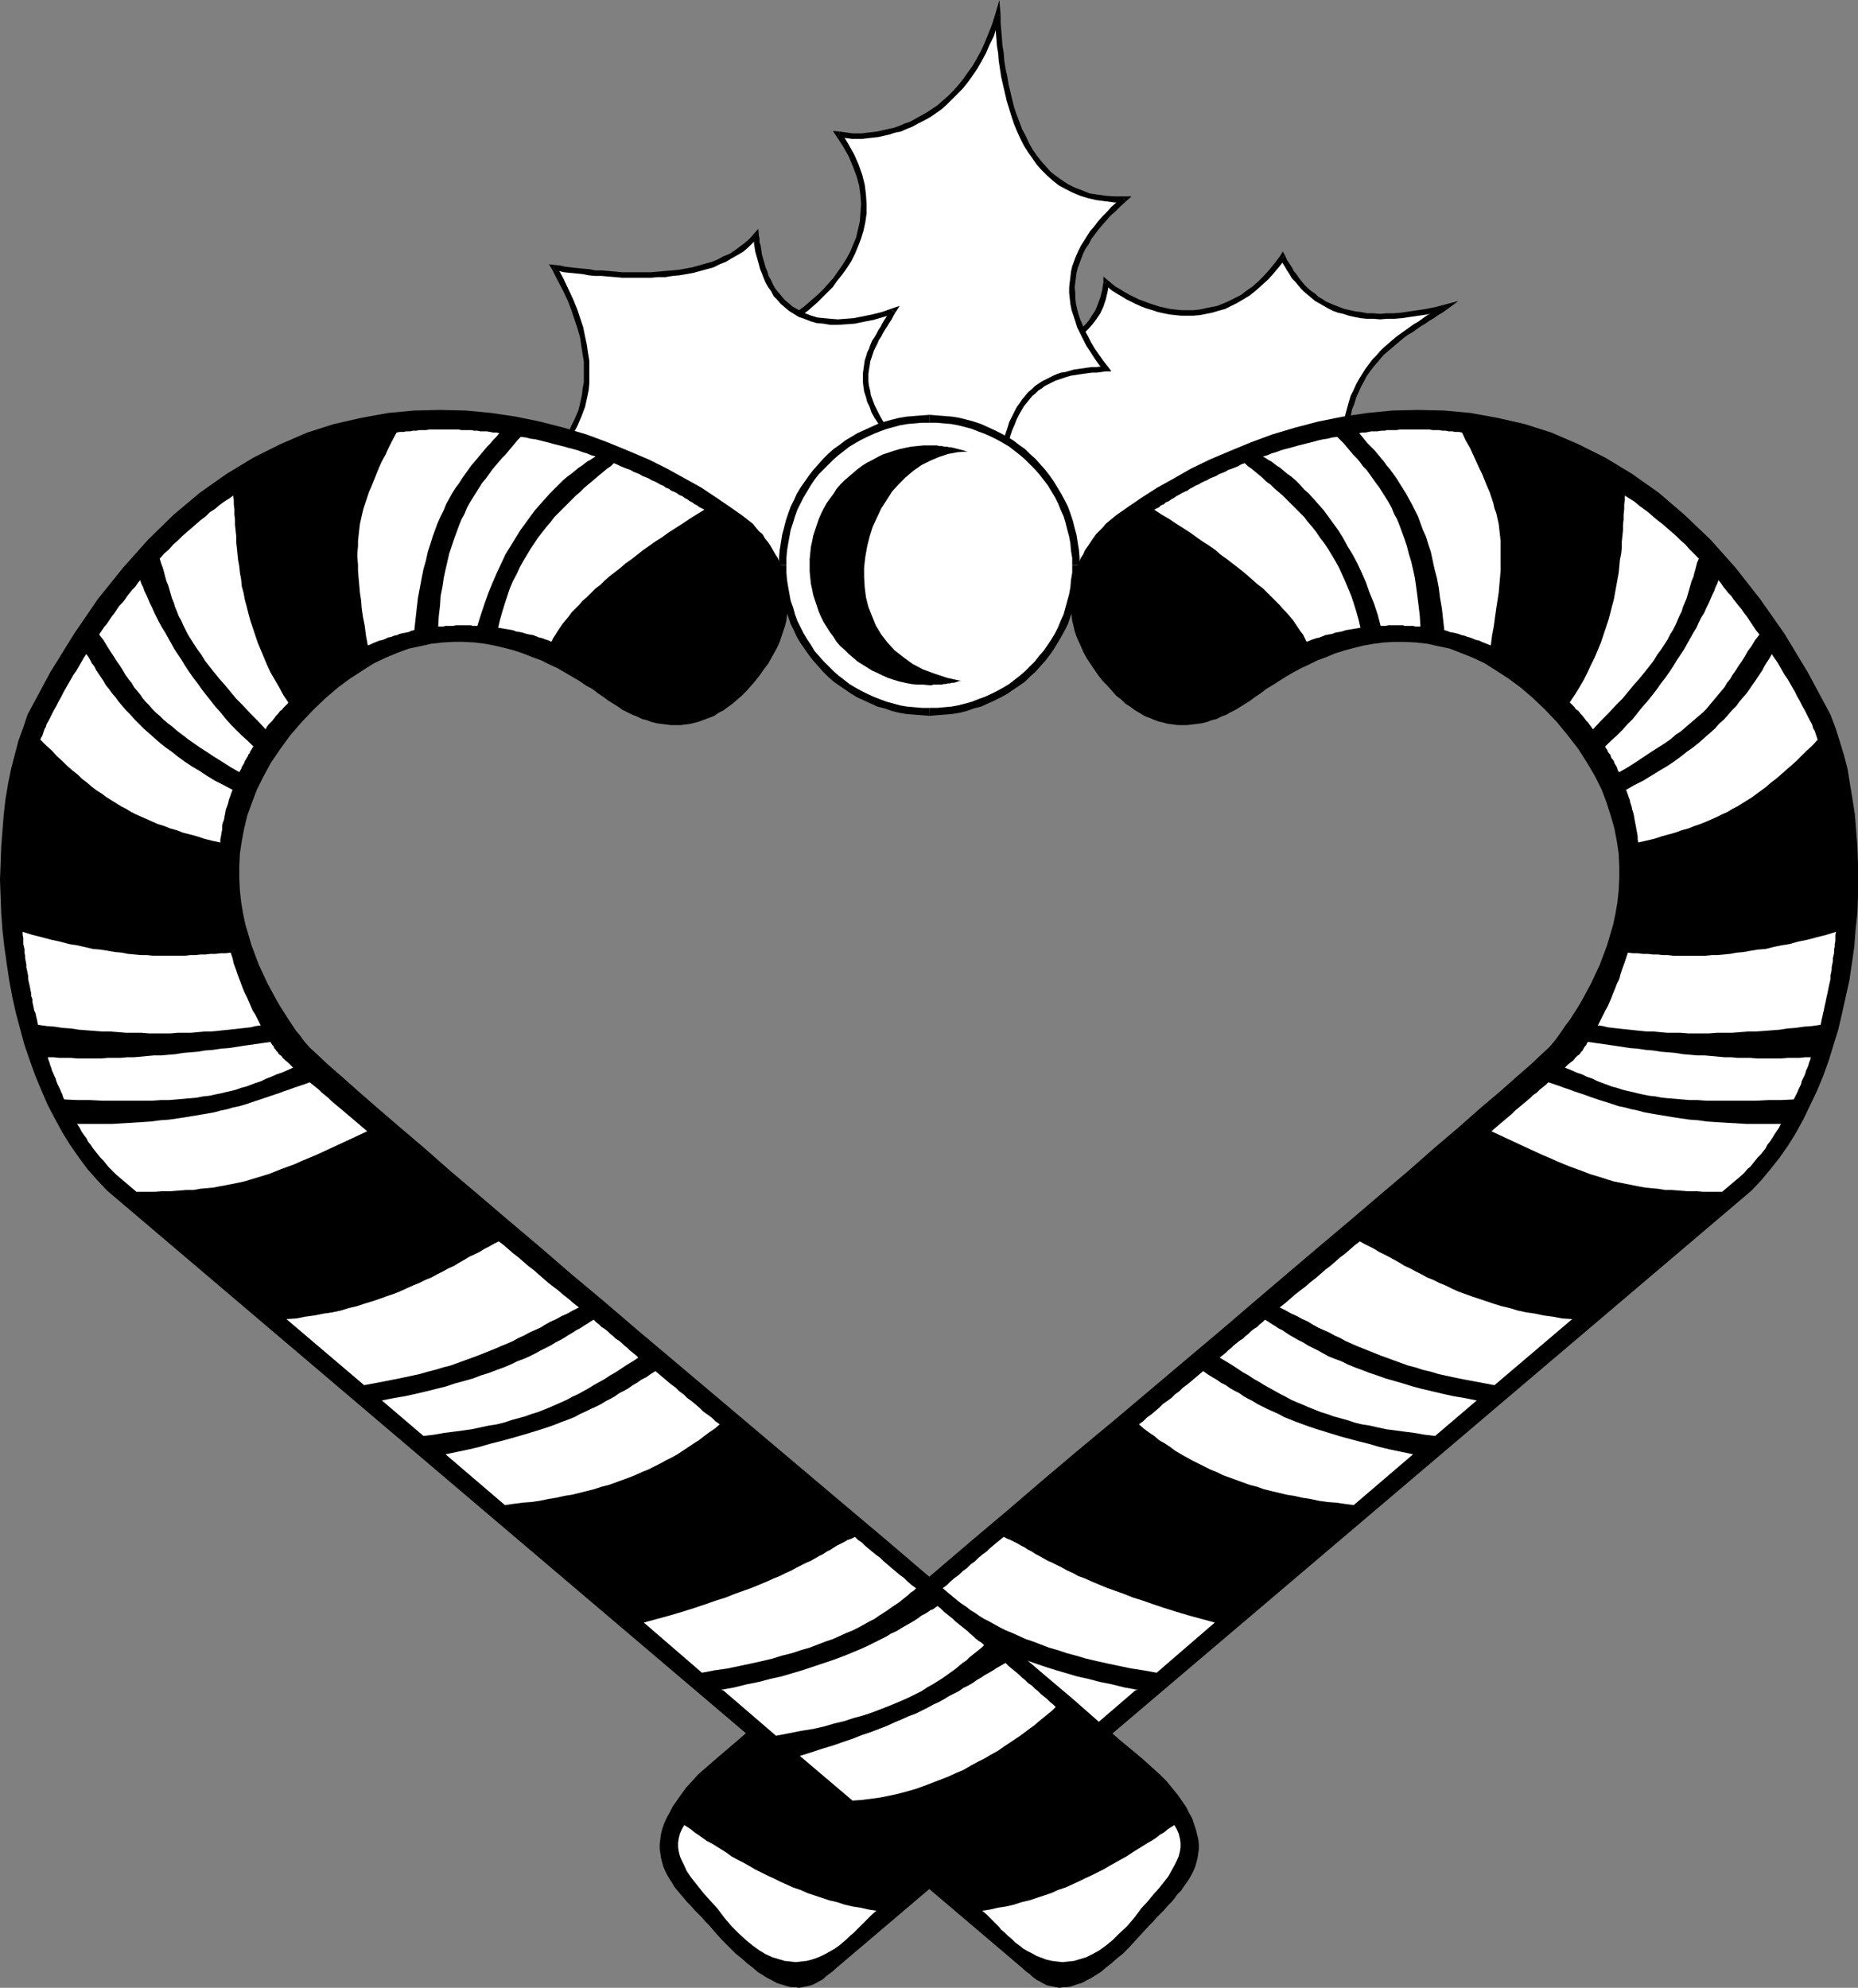 <?xml version="1.0" encoding="UTF-8" standalone="no"?>
<svg
   version="1.0"
   width="129.809mm"
   height="138.883mm"
   id="svg64"
   sodipodi:docname="Candy Cane Frame 2.wmf"
   xmlns:inkscape="http://www.inkscape.org/namespaces/inkscape"
   xmlns:sodipodi="http://sodipodi.sourceforge.net/DTD/sodipodi-0.dtd"
   xmlns="http://www.w3.org/2000/svg"
   xmlns:svg="http://www.w3.org/2000/svg">
  <rect width="100%" height="100%" fill="#808080" stroke="none"/>
  <sodipodi:namedview
     id="namedview64"
     pagecolor="#ffffff"
     bordercolor="#000000"
     borderopacity="0.25"
     inkscape:showpageshadow="2"
     inkscape:pageopacity="0.0"
     inkscape:pagecheckerboard="0"
     inkscape:deskcolor="#d1d1d1"
     inkscape:document-units="mm" />
  <defs
     id="defs1">
    <pattern
       id="WMFhbasepattern"
       patternUnits="userSpaceOnUse"
       width="6"
       height="6"
       x="0"
       y="0" />
  </defs>
  <path
     style="fill:#ffffff;fill-opacity:1;fill-rule:evenodd;stroke:none"
     d="m 280.537,90.797 0.162,-0.162 0.323,-0.162 0.485,-0.162 0.808,-0.323 0.808,-0.485 0.808,-0.646 0.97,-0.646 1.131,-0.969 0.97,-0.969 0.97,-1.131 0.97,-1.292 0.97,-1.616 0.646,-1.616 0.646,-1.777 0.485,-2.1 0.323,-2.262 0.97,0.808 1.131,0.808 1.131,0.808 1.131,0.808 1.293,0.646 1.293,0.646 1.293,0.646 1.293,0.646 1.454,0.485 1.454,0.485 1.454,0.323 1.454,0.323 1.454,0.323 1.616,0.162 1.616,0.162 1.454,0.162 1.616,-0.162 1.616,-0.162 1.616,-0.162 1.616,-0.323 1.616,-0.485 1.616,-0.646 1.616,-0.646 1.616,-0.808 1.616,-0.969 1.616,-0.969 1.454,-1.292 1.616,-1.292 1.616,-1.454 1.454,-1.616 1.454,-1.939 1.454,-1.939 0.485,1.131 0.646,0.969 0.646,1.131 0.646,0.969 0.646,0.969 0.646,0.969 0.808,0.808 0.808,0.969 0.808,0.808 0.97,0.808 0.97,0.808 0.97,0.646 0.97,0.646 1.131,0.808 1.131,0.485 1.293,0.485 1.293,0.646 1.293,0.323 1.454,0.485 1.454,0.162 1.616,0.323 1.454,0.162 1.778,0.162 h 1.778 1.778 l 1.939,-0.162 2.101,-0.162 2.101,-0.162 2.101,-0.323 2.262,-0.485 2.424,-0.485 2.424,-0.485 -1.131,0.646 -0.97,0.808 -1.131,0.646 -1.131,0.646 -1.131,0.808 -1.131,0.646 -1.293,0.808 -1.131,0.808 -1.131,0.808 -1.131,0.808 -1.131,0.808 -0.97,0.808 -1.131,0.969 -1.131,0.969 -0.97,0.969 -0.97,1.131 -0.97,0.969 -0.97,1.292 -0.808,1.131 -0.808,1.292 -0.808,1.292 -0.808,1.454 -0.646,1.454 -0.646,1.454 -0.646,1.777 -0.485,1.616 -0.485,1.777 -0.323,1.939 -0.323,1.939 -0.162,2.1 -0.162,2.1 v 2.262 l -76.275,40.067 -18.907,-43.783 z"
     id="path1" />
  <path
     style="fill:#000000;fill-opacity:1;fill-rule:evenodd;stroke:none"
     d="m 292.496,73.995 -1.131,0.485 -0.323,2.1 -0.485,1.939 -0.646,1.777 -0.646,1.616 -0.97,1.454 -0.808,1.292 -0.97,1.131 -0.97,0.969 -1.131,0.808 -0.808,0.646 -0.97,0.646 -0.808,0.485 -0.646,0.323 -0.485,0.162 -0.162,0.162 h -0.162 l 0.485,1.454 h 0.162 l 0.323,-0.162 0.646,-0.323 0.646,-0.485 0.808,-0.323 0.97,-0.646 0.97,-0.808 1.131,-0.969 0.97,-0.969 1.131,-1.292 0.97,-1.292 0.97,-1.454 0.808,-1.777 0.646,-1.939 0.485,-2.1 0.323,-2.262 -1.293,0.485 0.97,-1.131 -1.131,-0.969 v 1.454 z"
     id="path2" />
  <path
     style="fill:#000000;fill-opacity:1;fill-rule:evenodd;stroke:none"
     d="m 339.36,67.532 h -1.293 l -1.454,1.939 -1.454,1.777 -1.454,1.616 -1.454,1.454 -1.454,1.292 -1.616,1.131 -1.454,1.131 -1.616,0.808 -1.616,0.808 -1.454,0.646 -1.616,0.646 -1.616,0.323 -1.616,0.323 -1.454,0.323 -1.616,0.162 h -1.616 -1.454 l -1.616,-0.162 -1.454,-0.162 -1.454,-0.323 -1.454,-0.323 -1.454,-0.485 -1.454,-0.485 -1.293,-0.485 -1.293,-0.485 -1.293,-0.646 -1.293,-0.646 -1.131,-0.646 -1.293,-0.808 -1.131,-0.646 -0.97,-0.808 -0.97,-0.808 -0.97,1.131 1.131,0.808 0.97,0.808 1.293,0.808 1.131,0.646 1.293,0.808 1.293,0.646 1.293,0.646 1.454,0.646 1.293,0.485 1.616,0.485 1.454,0.485 1.454,0.323 1.616,0.323 1.454,0.162 1.616,0.162 h 1.616 1.616 l 1.778,-0.162 1.616,-0.323 1.616,-0.323 1.616,-0.485 1.778,-0.485 1.616,-0.808 1.616,-0.808 1.616,-0.969 1.616,-0.969 1.616,-1.292 1.616,-1.454 1.616,-1.454 1.454,-1.616 1.616,-1.939 1.454,-1.939 -1.293,-0.162 1.293,-0.646 -0.646,-1.131 -0.646,1.131 z"
     id="path3" />
  <path
     style="fill:#000000;fill-opacity:1;fill-rule:evenodd;stroke:none"
     d="m 382.022,81.75 -0.646,-1.292 -2.424,0.646 -2.424,0.485 -2.101,0.323 -2.262,0.323 -2.101,0.323 -1.939,0.162 h -1.939 l -1.778,0.162 -1.778,-0.162 h -1.616 l -1.616,-0.323 -1.454,-0.162 -1.454,-0.323 -1.454,-0.323 -1.293,-0.485 -1.293,-0.485 -1.131,-0.485 -1.131,-0.485 -0.97,-0.646 -1.131,-0.646 -0.808,-0.808 -0.97,-0.646 -0.97,-0.808 -0.808,-0.808 -0.808,-0.969 -0.646,-0.808 -0.646,-0.969 -0.808,-0.969 -0.485,-0.969 -0.646,-0.969 -0.646,-0.969 -0.485,-1.131 -1.293,0.646 0.485,1.131 0.646,0.969 0.646,1.131 0.646,0.969 0.646,1.131 0.808,0.808 0.808,0.969 0.808,0.969 0.808,0.808 0.97,0.808 0.97,0.808 0.97,0.808 1.131,0.646 1.131,0.646 1.131,0.646 1.293,0.646 1.293,0.485 1.454,0.323 1.454,0.485 1.454,0.323 1.616,0.323 1.616,0.162 h 1.778 l 1.778,0.162 1.939,-0.162 h 1.939 l 1.939,-0.162 2.101,-0.323 2.262,-0.323 2.262,-0.323 2.424,-0.485 2.424,-0.646 -0.646,-1.292 0.97,1.131 3.07,-2.262 -3.717,0.969 z"
     id="path4" />
  <path
     style="fill:#000000;fill-opacity:1;fill-rule:evenodd;stroke:none"
     d="m 355.196,120.847 0.485,-0.646 v -2.262 l 0.162,-2.1 0.162,-2.1 0.323,-1.777 0.323,-1.939 0.323,-1.777 0.646,-1.616 0.485,-1.616 0.646,-1.454 0.646,-1.454 0.808,-1.454 0.646,-1.292 0.808,-1.131 0.97,-1.292 0.97,-1.131 0.808,-0.969 0.97,-1.131 1.131,-0.969 0.97,-0.808 1.131,-0.969 0.97,-0.808 1.131,-0.969 1.131,-0.808 1.131,-0.646 1.131,-0.808 1.131,-0.808 1.131,-0.646 1.131,-0.808 1.131,-0.646 1.131,-0.808 1.131,-0.646 1.131,-0.808 -0.97,-1.131 -0.97,0.646 -1.131,0.808 -1.131,0.646 -1.131,0.646 -1.131,0.808 -1.131,0.808 -1.131,0.646 -1.131,0.808 -1.131,0.808 -1.131,0.808 -1.131,0.808 -1.131,0.969 -1.131,0.969 -1.131,0.969 -0.97,0.969 -0.97,1.131 -0.97,0.969 -0.97,1.292 -0.97,1.292 -0.808,1.292 -0.808,1.292 -0.808,1.454 -0.646,1.454 -0.808,1.616 -0.485,1.616 -0.485,1.777 -0.485,1.777 -0.323,1.939 -0.323,2.1 -0.162,1.939 -0.162,2.262 -0.162,2.262 0.485,-0.646 0.646,1.292 0.485,-0.162 v -0.485 z"
     id="path5" />
  <path
     style="fill:#000000;fill-opacity:1;fill-rule:evenodd;stroke:none"
     d="m 277.952,160.43 1.131,0.485 76.114,-40.067 -0.646,-1.292 -76.275,39.905 1.131,0.485 -1.454,0.485 0.323,0.808 0.808,-0.323 z"
     id="path6" />
  <path
     style="fill:#000000;fill-opacity:1;fill-rule:evenodd;stroke:none"
     d="m 259.045,116 v 0.646 l 18.907,43.783 1.454,-0.485 -19.069,-43.783 -0.162,0.646 -1.131,-0.808 -0.162,0.323 0.162,0.323 z"
     id="path7" />
  <path
     style="fill:#000000;fill-opacity:1;fill-rule:evenodd;stroke:none"
     d="m 280.376,89.989 -0.323,0.323 -21.008,25.688 1.131,0.808 21.008,-25.688 -0.323,0.323 -0.485,-1.454 -0.162,0.162 -0.162,0.162 z"
     id="path8" />
  <path
     style="fill:#ffffff;fill-opacity:1;fill-rule:evenodd;stroke:none"
     d="m 206.363,85.95 h 0.162 l 0.162,-0.162 0.485,-0.323 0.646,-0.485 0.808,-0.485 0.97,-0.485 0.97,-0.808 1.131,-0.808 1.131,-0.969 1.293,-0.969 1.293,-1.131 1.293,-1.292 1.293,-1.292 1.293,-1.454 1.293,-1.454 1.293,-1.616 1.131,-1.777 1.131,-1.777 0.97,-1.777 0.808,-1.939 0.808,-2.1 0.646,-2.1 0.323,-2.262 0.323,-2.262 v -2.262 -2.423 l -0.485,-2.585 -0.646,-2.585 -0.808,-2.585 -1.293,-2.747 -1.454,-2.585 -1.778,-2.908 1.131,0.162 1.131,0.162 h 1.293 1.131 1.293 1.454 l 1.293,-0.162 1.454,-0.323 1.454,-0.162 1.454,-0.323 1.454,-0.485 1.454,-0.485 1.454,-0.485 1.616,-0.646 1.454,-0.808 1.454,-0.808 1.616,-0.808 1.454,-0.969 1.454,-1.131 1.454,-1.131 1.293,-1.292 1.454,-1.454 1.293,-1.454 1.293,-1.616 1.293,-1.777 1.293,-1.777 1.131,-1.939 1.131,-2.1 0.97,-2.1 0.97,-2.423 0.97,-2.423 0.808,-2.585 0.162,1.777 0.162,1.939 0.162,2.1 0.162,1.939 0.162,2.1 0.323,2.1 0.323,2.1 0.323,2.1 0.323,2.1 0.485,1.939 0.485,2.1 0.646,2.1 0.646,1.939 0.646,1.939 0.808,1.939 0.97,1.777 0.808,1.939 0.97,1.616 1.131,1.616 1.293,1.616 1.293,1.454 1.293,1.454 1.454,1.292 1.616,1.131 1.616,0.969 1.939,0.969 1.778,0.808 2.101,0.646 2.101,0.485 2.262,0.323 2.424,0.162 h 2.586 l -1.454,1.292 -1.293,1.131 -1.293,1.292 -1.131,1.292 -1.131,1.292 -1.131,1.292 -0.97,1.131 -0.808,1.292 -0.808,1.292 -0.808,1.292 -0.646,1.292 -0.646,1.292 -0.485,1.292 -0.323,1.454 -0.323,1.292 -0.323,1.292 -0.162,1.454 v 1.292 1.454 l 0.162,1.454 0.162,1.454 0.323,1.454 0.323,1.454 0.485,1.454 0.646,1.454 0.646,1.616 0.808,1.454 0.808,1.616 0.97,1.616 1.131,1.616 1.131,1.616 1.293,1.777 h -1.293 l -1.131,0.162 -1.293,0.162 -1.131,0.162 h -1.131 l -1.131,0.323 -1.131,0.162 -1.131,0.162 -1.131,0.323 -0.97,0.323 -1.131,0.323 -0.97,0.323 -0.97,0.485 -0.97,0.485 -0.97,0.485 -0.808,0.646 -0.97,0.646 -0.808,0.646 -0.808,0.808 -0.808,0.969 -0.808,0.808 -0.646,1.131 -0.808,0.969 -0.646,1.292 -0.646,1.292 -0.485,1.292 -0.646,1.454 -0.485,1.616 -0.485,1.616 -0.485,1.777 -0.323,1.939 -0.485,1.939 -35.229,-1.939 z"
     id="path9" />
  <path
     style="fill:#000000;fill-opacity:1;fill-rule:evenodd;stroke:none"
     d="m 221.715,34.736 -0.808,1.292 1.778,2.747 1.454,2.585 1.131,2.747 0.97,2.585 0.646,2.423 0.323,2.423 0.162,2.423 -0.162,2.262 -0.162,2.262 -0.485,2.1 -0.485,2.1 -0.808,1.939 -0.808,1.939 -0.97,1.777 -1.131,1.777 -1.131,1.616 -1.131,1.616 -1.293,1.454 -1.293,1.454 -1.293,1.292 -1.293,1.131 -1.293,1.131 -1.293,1.131 -1.131,0.808 -1.131,0.808 -0.97,0.808 -0.97,0.646 -0.646,0.485 -0.646,0.323 -0.485,0.323 -0.323,0.162 v 0 l 0.646,1.292 h 0.162 l 0.323,-0.323 0.485,-0.162 0.646,-0.485 0.808,-0.485 0.808,-0.646 1.131,-0.646 1.131,-0.969 1.131,-0.808 1.293,-1.131 1.293,-1.131 1.293,-1.292 1.293,-1.292 1.454,-1.454 1.131,-1.616 1.293,-1.616 1.293,-1.777 1.131,-1.777 0.97,-1.939 0.808,-1.939 0.808,-2.1 0.646,-2.1 0.485,-2.262 0.323,-2.262 v -2.423 l -0.162,-2.585 -0.323,-2.585 -0.646,-2.585 -0.97,-2.747 -1.131,-2.585 -1.616,-2.908 -1.778,-2.908 -0.808,1.292 0.323,-1.616 -1.778,-0.162 0.97,1.454 z"
     id="path10" />
  <path
     style="fill:#000000;fill-opacity:1;fill-rule:evenodd;stroke:none"
     d="m 264.216,4.039 -1.454,-0.162 -0.808,2.585 -0.97,2.423 -0.97,2.423 -0.97,2.1 -1.131,2.1 -1.131,1.939 -1.293,1.777 -1.131,1.616 -1.293,1.616 -1.293,1.454 -1.454,1.454 -1.293,1.131 -1.454,1.292 -1.454,0.969 -1.454,0.969 -1.454,0.808 -1.454,0.808 -1.454,0.808 -1.454,0.485 -1.454,0.646 -1.454,0.485 -1.454,0.323 -1.454,0.323 -1.454,0.323 -1.293,0.162 -1.454,0.162 -1.293,0.162 h -1.293 -1.131 l -1.131,-0.162 -1.131,-0.162 -1.131,-0.162 -0.323,1.616 h 1.131 l 1.293,0.162 1.131,0.162 h 1.293 1.454 l 1.293,-0.162 1.454,-0.162 1.454,-0.162 1.454,-0.323 1.454,-0.323 1.454,-0.485 1.616,-0.323 1.454,-0.646 1.616,-0.646 1.454,-0.808 1.616,-0.808 1.454,-0.808 1.454,-0.969 1.616,-1.131 1.454,-1.292 1.293,-1.292 1.454,-1.454 1.454,-1.454 1.293,-1.616 1.293,-1.777 1.293,-1.939 1.131,-1.939 1.131,-2.1 0.97,-2.262 1.131,-2.262 0.808,-2.585 0.808,-2.585 L 262.761,4.201 264.216,4.039 263.892,0 262.761,3.877 Z"
     id="path11" />
  <path
     style="fill:#000000;fill-opacity:1;fill-rule:evenodd;stroke:none"
     d="m 297.344,53.153 -0.646,-1.292 h -2.424 l -2.262,-0.162 -2.262,-0.323 -2.101,-0.323 -1.939,-0.808 -1.778,-0.646 -1.939,-0.969 -1.454,-0.969 -1.616,-1.131 -1.454,-1.131 -1.293,-1.454 -1.293,-1.454 -1.131,-1.454 -1.131,-1.616 -0.97,-1.777 -0.808,-1.777 -0.97,-1.777 -0.646,-1.777 -0.808,-2.1 -0.646,-1.939 -0.485,-1.939 -0.485,-2.1 -0.485,-1.939 -0.323,-2.1 -0.485,-2.1 -0.323,-2.1 -0.162,-2.1 -0.323,-1.939 -0.162,-2.1 -0.162,-1.939 -0.162,-1.939 V 4.039 l -1.454,0.162 v 1.939 l 0.162,1.939 0.162,1.939 0.162,2.1 0.323,1.939 0.162,2.1 0.323,2.1 0.323,2.1 0.485,2.1 0.485,2.1 0.485,2.1 0.646,2.1 0.646,2.1 0.646,1.939 0.808,1.939 0.808,1.777 0.97,1.939 1.131,1.777 1.131,1.616 1.131,1.616 1.293,1.454 1.454,1.454 1.454,1.292 1.616,1.292 1.778,0.969 1.939,0.969 1.939,0.808 2.101,0.646 2.101,0.485 2.424,0.323 2.424,0.323 h 2.586 l -0.485,-1.292 0.97,0.969 1.454,-1.292 h -2.101 z"
     id="path12" />
  <path
     style="fill:#000000;fill-opacity:1;fill-rule:evenodd;stroke:none"
     d="m 292.011,98.067 0.646,-1.131 -1.293,-1.616 -1.131,-1.616 -1.131,-1.616 -0.97,-1.616 -0.808,-1.616 -0.808,-1.454 -0.646,-1.616 -0.646,-1.454 -0.485,-1.454 -0.323,-1.292 -0.323,-1.454 -0.162,-1.454 v -1.292 l -0.162,-1.454 0.162,-1.292 0.162,-1.292 0.162,-1.292 0.323,-1.292 0.485,-1.292 0.485,-1.292 0.485,-1.292 0.646,-1.292 0.808,-1.131 0.646,-1.292 0.97,-1.292 0.97,-1.292 0.97,-1.131 1.131,-1.292 1.131,-1.292 1.293,-1.131 1.293,-1.292 1.454,-1.292 -0.97,-0.969 -1.454,1.131 -1.454,1.292 -1.131,1.292 -1.293,1.292 -1.131,1.292 -0.97,1.292 -1.131,1.292 -0.808,1.292 -0.808,1.292 -0.808,1.292 -0.646,1.292 -0.646,1.454 -0.485,1.292 -0.485,1.292 -0.323,1.454 -0.162,1.454 -0.162,1.292 -0.162,1.454 v 1.454 l 0.162,1.454 0.162,1.454 0.323,1.616 0.485,1.454 0.485,1.454 0.485,1.616 0.808,1.616 0.808,1.616 0.808,1.616 0.97,1.454 1.131,1.777 1.131,1.616 1.454,1.777 0.485,-1.292 v 1.454 h 1.454 l -0.808,-1.131 z"
     id="path13" />
  <path
     style="fill:#000000;fill-opacity:1;fill-rule:evenodd;stroke:none"
     d="m 264.377,122.948 0.808,-0.646 0.323,-2.1 0.323,-1.777 0.485,-1.777 0.485,-1.616 0.485,-1.454 0.646,-1.454 0.485,-1.292 0.646,-1.292 0.646,-1.131 0.646,-1.131 0.808,-0.969 0.646,-0.808 0.808,-0.969 0.808,-0.646 0.808,-0.808 0.808,-0.485 0.808,-0.646 0.97,-0.485 0.97,-0.485 0.97,-0.485 0.97,-0.323 0.97,-0.323 0.97,-0.323 1.131,-0.323 1.131,-0.162 0.97,-0.162 1.131,-0.162 1.131,-0.162 1.293,-0.162 h 1.131 l 1.293,-0.162 1.131,-0.162 v -1.454 l -1.293,0.162 -1.293,0.162 h -1.131 l -1.293,0.162 -1.131,0.162 -1.131,0.162 -1.131,0.162 -1.131,0.323 -1.131,0.323 -1.131,0.162 -0.97,0.323 -1.131,0.485 -0.97,0.485 -0.97,0.485 -0.97,0.485 -0.97,0.646 -0.97,0.646 -0.808,0.808 -0.97,0.808 -0.808,0.969 -0.808,0.969 -0.646,0.969 -0.808,1.131 -0.646,1.292 -0.646,1.292 -0.646,1.292 -0.485,1.616 -0.485,1.454 -0.646,1.777 -0.323,1.777 -0.485,1.939 -0.323,1.939 0.646,-0.646 v 1.616 h 0.646 l 0.162,-0.646 z"
     id="path14" />
  <path
     style="fill:#000000;fill-opacity:1;fill-rule:evenodd;stroke:none"
     d="m 228.664,120.686 0.485,0.323 35.229,1.939 v -1.616 l -35.067,-1.777 0.485,0.323 -1.131,0.808 0.162,0.323 h 0.323 z"
     id="path15" />
  <path
     style="fill:#000000;fill-opacity:1;fill-rule:evenodd;stroke:none"
     d="m 206.04,85.304 -0.323,1.131 22.947,34.251 1.131,-0.808 -22.786,-34.412 -0.323,1.131 -0.646,-1.292 -0.808,0.485 0.485,0.646 z"
     id="path16" />
  <path
     style="fill:#ffffff;fill-opacity:1;fill-rule:evenodd;stroke:none"
     d="m 148.349,117.455 v -0.162 l 0.162,-0.162 0.162,-0.162 0.323,-0.323 0.323,-0.323 0.323,-0.485 0.485,-0.646 0.323,-0.646 0.485,-0.808 0.485,-0.808 0.485,-0.969 0.485,-1.131 0.485,-1.131 0.485,-1.131 0.323,-1.292 0.485,-1.454 0.162,-1.454 0.323,-1.616 0.162,-1.616 0.162,-1.777 v -1.939 l -0.162,-1.939 -0.162,-2.1 -0.323,-2.1 -0.485,-2.262 -0.646,-2.262 -0.646,-2.423 -0.97,-2.585 -0.97,-2.585 -1.293,-2.747 -1.293,-2.747 -1.616,-2.908 1.293,0.162 1.454,0.162 1.454,0.162 1.616,0.323 1.616,0.162 1.616,0.162 1.778,0.162 1.778,0.162 1.778,0.162 1.778,0.162 h 1.778 l 1.939,0.162 h 1.778 1.939 1.778 l 1.939,-0.162 1.939,-0.162 1.778,-0.162 1.939,-0.323 1.778,-0.162 1.778,-0.485 1.778,-0.323 1.778,-0.485 1.616,-0.646 1.616,-0.646 1.616,-0.646 1.616,-0.808 1.454,-0.969 1.454,-0.969 1.293,-1.131 1.293,-1.131 1.293,-1.292 v 0.969 l 0.162,0.969 0.162,0.969 0.162,1.131 0.323,1.131 0.162,1.131 0.323,1.131 0.323,1.131 0.485,1.292 0.485,1.131 0.646,1.131 0.485,1.131 0.808,1.131 0.646,1.131 0.808,0.969 0.97,0.969 0.97,0.969 1.131,0.808 1.131,0.808 1.293,0.646 1.454,0.646 1.454,0.646 1.616,0.323 1.778,0.323 1.778,0.162 h 1.939 2.101 l 2.262,-0.323 2.424,-0.323 2.424,-0.485 2.586,-0.808 2.909,-0.808 -0.646,0.808 -0.485,0.969 -0.646,0.808 -0.485,0.969 -0.646,0.808 -0.485,0.969 -0.485,0.969 -0.646,0.969 -0.485,0.808 -0.323,0.969 -0.485,1.131 -0.323,0.969 -0.323,0.969 -0.323,0.969 -0.323,1.131 -0.162,1.131 v 0.969 1.131 1.292 l 0.162,1.131 0.162,1.292 0.323,1.131 0.485,1.292 0.485,1.292 0.646,1.454 0.646,1.454 0.97,1.454 0.97,1.454 1.131,1.454 1.131,1.616 1.454,1.616 1.454,1.616 -25.694,35.22 -9.534,3.877 z"
     id="path17" />
  <path
     style="fill:#000000;fill-opacity:1;fill-rule:evenodd;stroke:none"
     d="m 146.409,69.956 -0.646,1.131 1.454,2.908 1.454,2.747 1.293,2.747 0.97,2.585 0.808,2.423 0.808,2.423 0.646,2.262 0.323,2.262 0.323,2.1 0.323,1.939 v 1.939 1.777 1.777 l -0.323,1.616 -0.162,1.616 -0.323,1.454 -0.323,1.454 -0.323,1.292 -0.485,1.131 -0.485,1.131 -0.485,0.969 -0.485,0.969 -0.323,0.808 -0.485,0.646 -0.485,0.646 -0.485,0.646 -0.323,0.485 -0.323,0.323 -0.162,0.323 -0.323,0.162 v 0.162 0 l 0.97,1.131 v 0 l 0.162,-0.162 0.162,-0.323 0.323,-0.323 0.323,-0.485 0.485,-0.485 0.323,-0.646 0.485,-0.646 0.485,-0.808 0.485,-0.808 0.485,-0.969 0.485,-1.131 0.485,-1.131 0.485,-1.292 0.485,-1.292 0.323,-1.454 0.323,-1.454 0.323,-1.616 0.162,-1.777 v -1.777 -1.939 -2.1 l -0.323,-1.939 -0.323,-2.262 -0.485,-2.262 -0.485,-2.423 -0.808,-2.423 -0.808,-2.423 -1.131,-2.747 -1.293,-2.747 -1.293,-2.747 -1.616,-2.908 -0.808,0.969 0.162,-1.454 -1.454,-0.162 0.808,1.292 z"
     id="path18" />
  <path
     style="fill:#000000;fill-opacity:1;fill-rule:evenodd;stroke:none"
     d="m 200.384,62.201 -1.293,-0.485 -1.131,1.292 -1.293,1.131 -1.293,0.969 -1.293,0.969 -1.454,0.969 -1.616,0.646 -1.454,0.808 -1.616,0.646 -1.778,0.485 -1.616,0.485 -1.778,0.485 -1.778,0.323 -1.778,0.323 -1.778,0.162 -1.939,0.162 -1.778,0.162 -1.939,0.162 h -1.778 -1.939 -1.778 -1.939 l -1.778,-0.162 -1.778,-0.162 -1.778,-0.162 h -1.778 l -1.616,-0.323 -1.778,-0.162 -1.616,-0.162 -1.454,-0.162 -1.454,-0.162 -1.454,-0.323 -1.454,-0.162 -0.162,1.454 1.293,0.162 1.454,0.323 1.616,0.162 1.616,0.162 1.616,0.162 1.616,0.323 1.616,0.162 h 1.778 l 1.778,0.162 1.939,0.162 1.778,0.162 h 1.939 1.778 1.939 1.939 l 1.778,-0.162 h 1.939 l 1.939,-0.323 1.778,-0.162 1.939,-0.323 1.778,-0.323 1.778,-0.485 1.778,-0.485 1.778,-0.485 1.616,-0.808 1.616,-0.646 1.616,-0.969 1.454,-0.808 1.616,-0.969 1.293,-1.131 1.293,-1.292 1.293,-1.292 -1.293,-0.485 h 1.454 l -0.162,-1.777 -1.131,1.292 z"
     id="path19" />
  <path
     style="fill:#000000;fill-opacity:1;fill-rule:evenodd;stroke:none"
     d="m 236.421,82.557 -0.808,-1.131 -2.747,0.969 -2.586,0.646 -2.424,0.485 -2.424,0.485 -2.101,0.162 -2.101,0.162 -1.939,-0.162 -1.778,-0.162 -1.616,-0.162 -1.616,-0.485 -1.293,-0.485 -1.454,-0.646 -1.131,-0.646 -1.131,-0.646 -1.131,-0.969 -0.97,-0.808 -0.808,-0.969 -0.808,-0.969 -0.808,-0.969 -0.646,-1.131 -0.485,-1.131 -0.646,-1.131 -0.323,-1.131 -0.485,-1.131 -0.323,-1.131 -0.323,-1.131 -0.323,-1.131 -0.162,-1.131 -0.162,-1.131 -0.323,-0.969 v -0.969 l -0.162,-0.808 h -1.454 l 0.162,0.969 v 1.131 l 0.162,0.969 0.162,1.131 0.323,1.131 0.323,1.131 0.323,1.131 0.323,1.292 0.485,1.131 0.485,1.292 0.485,1.131 0.646,1.131 0.808,1.131 0.646,1.292 0.97,0.969 0.97,1.131 0.97,0.808 1.131,0.969 1.293,0.808 1.293,0.808 1.454,0.485 1.616,0.646 1.616,0.485 1.778,0.162 1.939,0.323 h 1.939 l 2.262,-0.162 2.262,-0.162 2.262,-0.485 2.586,-0.485 2.747,-0.808 2.747,-0.808 -0.808,-1.131 1.131,0.808 1.131,-1.777 -1.939,0.646 z"
     id="path20" />
  <path
     style="fill:#000000;fill-opacity:1;fill-rule:evenodd;stroke:none"
     d="m 239.329,119.716 v -0.969 l -1.616,-1.616 -1.293,-1.616 -1.293,-1.616 -1.131,-1.454 -0.97,-1.454 -0.808,-1.454 -0.646,-1.292 -0.646,-1.292 -0.485,-1.292 -0.485,-1.292 -0.162,-1.131 -0.323,-1.292 -0.162,-1.131 V 99.683 98.714 l 0.162,-1.131 0.162,-0.969 0.162,-1.131 0.323,-0.969 0.323,-0.969 0.323,-0.969 0.485,-0.969 0.485,-0.969 0.323,-0.808 0.646,-0.969 0.485,-0.969 0.485,-0.808 0.646,-0.969 0.485,-0.808 0.646,-0.969 0.485,-0.969 0.485,-0.808 -1.131,-0.808 -0.646,0.969 -0.485,0.808 -0.646,0.969 -0.485,0.808 -0.485,0.969 -0.646,0.969 -0.485,0.969 -0.485,0.808 -0.646,0.969 -0.485,1.131 -0.323,0.969 -0.485,0.969 -0.323,1.131 -0.323,0.969 -0.162,1.131 -0.162,1.131 -0.162,1.131 v 1.131 1.292 l 0.162,1.292 0.162,1.131 0.485,1.454 0.323,1.292 0.646,1.292 0.485,1.454 0.808,1.454 0.97,1.454 0.97,1.454 1.131,1.616 1.293,1.616 1.293,1.616 1.616,1.616 v -0.808 l 1.131,0.808 0.323,-0.485 -0.323,-0.485 z"
     id="path21" />
  <path
     style="fill:#000000;fill-opacity:1;fill-rule:evenodd;stroke:none"
     d="m 213.312,155.098 0.323,-0.162 25.694,-35.22 -1.131,-0.808 -25.856,35.22 0.323,-0.323 0.646,1.292 h 0.162 l 0.162,-0.162 z"
     id="path22" />
  <path
     style="fill:#000000;fill-opacity:1;fill-rule:evenodd;stroke:none"
     d="m 203.131,158.976 h 0.646 l 9.534,-3.877 -0.646,-1.292 -9.534,3.877 h 0.808 l -0.808,1.292 0.323,0.162 0.323,-0.162 z"
     id="path23" />
  <path
     style="fill:#000000;fill-opacity:1;fill-rule:evenodd;stroke:none"
     d="m 147.864,116.808 v 1.131 l 55.267,41.036 0.808,-1.292 -55.267,-40.875 0.162,1.131 -0.97,-1.131 -0.646,0.646 0.646,0.485 z"
     id="path24" />
  <path
     style="fill:#000000;fill-opacity:1;fill-rule:evenodd;stroke:none"
     d="m 292.011,138.296 2.747,-2.262 3.232,-2.262 3.555,-2.423 4.04,-2.585 4.363,-2.423 4.525,-2.585 5.01,-2.423 5.333,-2.262 5.494,-2.262 5.656,-2.1 5.979,-1.777 6.141,-1.616 6.464,-1.292 6.464,-0.969 6.626,-0.646 6.787,-0.162 6.949,0.162 6.949,0.646 7.11,1.292 7.11,1.616 7.11,2.262 7.11,3.07 7.11,3.554 6.949,4.201 7.11,5.008 6.787,5.816 6.949,6.624 6.626,7.432 6.464,8.24 6.464,9.209 6.141,10.178 5.979,11.148 1.293,3.393 1.131,3.554 1.131,3.716 0.97,3.716 0.646,4.039 0.646,3.877 0.646,4.201 0.323,4.201 0.323,4.201 0.162,4.362 v 4.362 4.362 l -0.162,4.362 -0.485,4.524 -0.323,4.362 -0.646,4.524 -0.646,4.362 -0.97,4.362 -0.97,4.362 -0.97,4.201 -1.293,4.201 -1.293,4.201 -1.454,4.039 -1.616,3.877 -1.778,3.716 -1.778,3.716 -1.939,3.554 -2.101,3.393 -2.262,3.231 -2.424,3.07 -2.424,2.908 -2.586,2.747 -241.915,205.505 -0.485,0.485 -0.646,0.485 -0.646,0.485 -0.646,0.485 -0.485,0.485 -0.646,0.485 -0.646,0.323 -0.808,0.485 -0.646,0.323 -0.808,0.323 -0.646,0.162 -0.808,0.162 -0.808,0.162 -0.808,0.162 -0.97,-0.162 h -0.97 l -0.97,-0.162 -0.97,-0.323 -1.131,-0.323 -0.97,-0.323 -1.131,-0.646 -1.293,-0.646 -1.293,-0.808 -1.293,-0.808 -1.293,-1.131 -1.454,-1.131 -1.454,-1.292 -1.616,-1.292 -1.616,-1.616 -1.778,-1.777 -1.778,-1.939 -1.778,-2.1 -0.97,-0.969 -0.97,-1.131 -0.97,-0.969 -0.97,-0.969 -0.97,-1.131 -0.97,-0.969 -0.808,-0.969 -0.97,-1.131 -0.808,-0.969 -0.808,-0.969 -0.646,-1.131 -0.646,-0.969 -0.646,-1.131 -0.485,-0.969 -0.485,-1.131 -0.323,-1.131 -0.323,-1.292 -0.162,-1.131 -0.162,-1.131 v -1.292 l 0.162,-1.292 0.162,-1.292 0.323,-1.292 0.485,-1.454 0.646,-1.454 0.808,-1.454 0.808,-1.616 1.131,-1.616 1.131,-1.616 1.293,-1.777 1.616,-1.777 1.616,-1.777 5.01,-4.362 5.494,-4.685 6.141,-5.332 6.787,-5.816 7.272,-6.139 7.595,-6.624 8.08,-6.947 8.565,-7.109 8.726,-7.432 8.888,-7.593 9.211,-7.755 9.211,-7.916 9.373,-7.916 9.534,-7.916 9.373,-7.916 9.373,-7.916 9.211,-7.755 9.05,-7.755 8.726,-7.432 8.565,-7.27 8.242,-6.947 7.757,-6.624 7.434,-6.301 6.787,-5.978 6.464,-5.493 5.656,-5.008 5.171,-4.362 4.363,-3.877 3.717,-3.231 2.909,-2.747 1.939,-1.777 1.131,-1.292 0.646,-0.808 0.808,-1.131 0.808,-1.131 0.97,-1.454 1.131,-1.454 1.131,-1.777 1.131,-1.777 1.131,-1.939 1.131,-2.1 1.131,-2.1 1.131,-2.423 1.131,-2.423 0.97,-2.585 0.97,-2.585 0.808,-2.747 0.808,-2.747 0.646,-3.07 0.485,-2.908 0.323,-3.07 0.162,-3.231 v -3.07 l -0.162,-3.393 -0.485,-3.231 -0.646,-3.393 -0.97,-3.393 -1.131,-3.554 -1.293,-3.393 -1.778,-3.554 -2.101,-3.554 -2.262,-3.554 -2.747,-3.554 -2.909,-3.554 -3.232,-3.393 -3.232,-3.07 -3.232,-2.747 -3.07,-2.262 -3.232,-2.1 -3.07,-1.939 -3.07,-1.454 -3.232,-1.292 -2.909,-1.131 -3.07,-0.646 -2.909,-0.646 -2.909,-0.323 -2.909,-0.162 h -2.909 l -2.747,0.162 -2.586,0.323 -2.747,0.485 -2.586,0.646 -2.424,0.646 -2.586,0.808 -2.262,0.969 -2.262,0.808 -2.262,1.131 -2.101,0.969 -2.101,1.131 -1.939,1.131 -1.778,1.131 -1.778,1.131 -1.616,0.969 -1.454,1.131 -1.454,0.969 -1.293,0.969 -1.293,0.808 -1.293,0.808 -1.293,0.808 -1.293,0.646 -1.131,0.646 -1.293,0.485 -1.293,0.646 -1.293,0.323 -1.293,0.485 -1.293,0.323 -1.293,0.162 -1.293,0.162 -1.293,0.162 h -1.131 -1.293 l -1.293,-0.162 -1.293,-0.162 -1.293,-0.323 -1.293,-0.323 -1.293,-0.485 -1.131,-0.485 -1.293,-0.485 -1.293,-0.808 -1.131,-0.646 -1.293,-0.969 -1.293,-0.808 -1.131,-1.131 -1.293,-0.969 -1.131,-1.292 -1.131,-1.292 -1.293,-1.292 -1.131,-1.454 -1.131,-1.616 -0.97,-1.454 -0.97,-1.454 -0.808,-1.454 -0.646,-1.454 -0.646,-1.454 -0.646,-1.454 -0.485,-1.454 -0.323,-1.454 -0.323,-1.292 -0.162,-1.454 -0.162,-1.292 -0.162,-1.292 v -1.454 l 0.162,-1.292 v -1.292 l 0.323,-1.131 0.162,-1.292 0.323,-1.292 0.323,-1.131 0.485,-1.131 0.485,-1.292 0.485,-1.131 0.646,-0.969 0.485,-1.131 0.808,-1.131 0.646,-0.969 0.646,-0.969 0.808,-1.131 0.808,-0.808 0.97,-0.969 z"
     id="path25" />
  <path
     style="fill:#ffffff;fill-opacity:1;fill-rule:evenodd;stroke:none"
     d="m 299.768,446.392 -13.898,11.955 -3.394,-0.646 -3.232,-0.646 -3.07,-0.485 -2.909,-0.646 -2.747,-0.808 -2.747,-0.646 -2.586,-0.808 -2.424,-0.646 -2.262,-0.808 -2.101,-0.808 -2.101,-0.808 -1.939,-0.808 -1.939,-0.808 -1.778,-0.808 -1.616,-0.808 -1.616,-0.808 -1.454,-0.969 -1.454,-0.808 -1.293,-0.808 -1.293,-0.808 -1.293,-0.808 -0.97,-0.808 -1.131,-0.808 -0.97,-0.808 -1.131,-0.808 -0.808,-0.646 -0.97,-0.808 -0.808,-0.646 -0.808,-0.646 -0.808,-0.646 -0.646,-0.646 -0.808,-0.646 0.808,-0.646 0.646,-0.485 0.808,-0.646 0.808,-0.646 0.808,-0.646 0.646,-0.646 0.808,-0.646 0.808,-0.646 0.646,-0.646 0.808,-0.646 0.808,-0.646 0.808,-0.646 0.808,-0.646 0.808,-0.646 0.646,-0.808 0.808,-0.646 0.646,0.323 0.646,0.485 0.646,0.323 0.808,0.485 0.808,0.485 0.808,0.485 0.97,0.646 0.97,0.646 1.131,0.646 1.131,0.646 1.131,0.646 1.293,0.808 1.293,0.646 1.454,0.808 1.454,0.808 1.616,0.808 1.778,0.808 1.778,0.808 1.939,0.808 1.939,0.808 2.101,0.808 2.262,0.808 2.262,0.808 2.424,0.808 2.586,0.808 2.747,0.808 2.747,0.808 2.909,0.646 3.07,0.808 3.232,0.646 3.232,0.808 3.555,0.646 z"
     id="path26" />
  <path
     style="fill:#ffffff;fill-opacity:1;fill-rule:evenodd;stroke:none"
     d="m 305.424,441.707 -3.555,-0.646 -3.232,-0.485 -3.07,-0.646 -3.07,-0.646 -2.909,-0.646 -2.747,-0.646 -2.747,-0.808 -2.424,-0.646 -2.424,-0.808 -2.262,-0.646 -2.101,-0.808 -2.101,-0.808 -1.939,-0.646 -1.778,-0.808 -1.778,-0.808 -1.616,-0.646 -1.616,-0.808 -1.454,-0.808 -1.454,-0.808 -1.293,-0.646 -1.293,-0.808 -1.131,-0.808 -1.131,-0.646 -0.97,-0.808 -0.97,-0.646 -0.97,-0.646 -0.808,-0.646 -0.808,-0.646 -0.808,-0.646 -0.808,-0.646 -0.646,-0.485 -0.646,-0.646 1.131,-0.808 0.97,-0.969 1.131,-0.969 1.131,-0.808 0.97,-0.969 1.131,-0.808 0.97,-0.969 1.131,-0.808 0.97,-0.969 0.97,-0.808 1.131,-0.808 0.808,-0.808 0.97,-0.808 0.97,-0.808 0.808,-0.646 0.97,-0.808 0.97,0.485 0.808,0.323 0.97,0.485 0.97,0.485 0.808,0.485 0.97,0.485 0.97,0.646 0.97,0.485 0.97,0.646 0.97,0.485 1.131,0.646 1.131,0.646 1.131,0.485 1.293,0.646 1.293,0.646 1.454,0.808 1.454,0.646 1.454,0.808 1.778,0.646 1.778,0.808 1.939,0.808 1.939,0.808 2.262,0.808 2.262,0.808 2.424,0.969 2.586,0.808 2.747,0.969 2.909,0.969 3.07,0.969 3.232,0.969 3.555,0.969 3.555,0.969 z"
     id="path27" />
  <path
     style="fill:#ffffff;fill-opacity:1;fill-rule:evenodd;stroke:none"
     d="m 231.411,504.554 -1.131,0.969 -0.485,0.485 -0.646,0.646 -0.646,0.646 -0.646,0.646 -0.808,0.808 -0.808,0.808 -0.808,0.808 -0.97,0.808 -0.808,0.808 -1.131,0.969 -0.97,0.808 -1.131,0.808 -1.131,0.646 -1.131,0.646 -1.293,0.646 -1.131,0.485 -1.454,0.485 -1.293,0.323 -1.454,0.162 -1.454,0.162 -1.454,-0.162 -1.454,-0.162 -1.616,-0.485 -1.616,-0.485 -1.778,-0.808 -1.616,-0.969 -1.778,-1.292 -1.778,-1.454 -1.939,-1.777 -1.778,-1.777 -1.939,-2.262 -1.939,-2.585 -1.778,-1.939 -1.616,-1.777 -1.293,-1.616 -1.293,-1.616 -1.131,-1.454 -0.97,-1.454 -0.646,-1.454 -0.646,-1.292 -0.485,-1.131 -0.323,-1.292 -0.162,-1.131 v -1.131 l 0.162,-1.131 0.323,-1.292 0.485,-1.131 0.646,-1.131 0.808,0.485 0.97,0.646 0.97,0.808 0.97,0.646 1.131,0.808 1.131,0.808 1.293,0.646 1.293,0.808 1.293,0.808 1.293,0.808 1.293,0.969 1.454,0.808 1.616,0.808 1.454,0.808 1.616,0.969 1.616,0.808 1.616,0.808 1.778,0.808 1.616,0.808 1.778,0.808 1.778,0.808 1.939,0.646 1.778,0.808 1.939,0.646 1.939,0.646 1.939,0.646 2.101,0.485 1.939,0.646 2.101,0.485 2.101,0.323 2.101,0.485 z"
     id="path28" />
  <path
     style="fill:#ffffff;fill-opacity:1;fill-rule:evenodd;stroke:none"
     d="m 279.568,463.679 -13.898,11.794 -2.424,-0.162 -2.424,-0.323 -2.424,-0.323 -2.424,-0.485 -2.424,-0.485 -2.262,-0.646 -2.262,-0.646 -2.262,-0.808 -2.101,-0.808 -2.101,-0.808 -2.101,-0.808 -2.101,-0.969 -1.939,-0.808 -1.939,-1.131 -1.939,-0.969 -1.778,-0.969 -1.778,-0.969 -1.616,-0.969 -1.616,-1.131 -1.454,-0.969 -1.616,-0.969 -1.293,-0.969 -1.293,-0.969 -1.293,-0.969 -1.131,-0.808 -1.131,-0.969 -0.97,-0.808 -0.97,-0.646 -0.808,-0.808 -0.646,-0.485 -0.808,-0.646 -0.485,-0.485 0.808,-0.646 0.808,-0.646 0.808,-0.808 0.808,-0.646 0.808,-0.646 0.808,-0.808 0.808,-0.646 0.808,-0.808 0.808,-0.646 0.808,-0.808 0.97,-0.646 0.808,-0.808 0.97,-0.808 0.808,-0.646 0.808,-0.808 0.97,-0.808 1.131,0.646 1.131,0.646 0.97,0.646 1.131,0.646 0.97,0.646 1.131,0.646 1.131,0.646 1.131,0.808 1.131,0.646 1.131,0.646 1.293,0.808 1.293,0.646 1.293,0.646 1.293,0.808 1.454,0.808 1.454,0.646 1.454,0.808 1.616,0.808 1.616,0.808 1.778,0.646 1.778,0.808 1.939,0.808 1.939,0.969 2.101,0.808 2.262,0.808 2.262,0.808 2.424,0.969 2.586,0.808 2.586,0.969 2.909,0.808 2.909,0.969 z"
     id="path29" />
  <path
     style="fill:#ffffff;fill-opacity:1;fill-rule:evenodd;stroke:none"
     d="m 345.016,169.477 0.808,-0.323 0.808,-0.323 0.97,-0.323 0.808,-0.162 0.808,-0.323 0.808,-0.323 0.808,-0.162 0.97,-0.162 0.808,-0.323 0.97,-0.162 0.808,-0.162 0.97,-0.323 0.97,-0.162 0.97,-0.162 0.97,-0.162 0.97,-0.162 -0.485,-2.1 -0.646,-2.262 -0.646,-2.1 -0.646,-1.939 -0.808,-1.939 -0.808,-1.939 -0.808,-1.777 -0.808,-1.777 -0.97,-1.777 -0.97,-1.616 -0.97,-1.616 -0.97,-1.454 -1.131,-1.454 -0.97,-1.454 -1.131,-1.454 -1.131,-1.292 -0.97,-1.292 -1.131,-1.131 -1.131,-1.131 -1.131,-1.131 -1.131,-1.131 -1.131,-1.131 -1.131,-0.969 -1.131,-0.969 -0.97,-0.969 -1.131,-0.808 -0.97,-0.969 -0.97,-0.808 -0.97,-0.808 -0.97,-0.808 -0.97,-0.646 -0.808,-0.808 -0.97,0.323 -0.808,0.485 -0.808,0.323 -0.808,0.323 -0.97,0.323 -0.808,0.485 -0.808,0.323 -0.808,0.323 -0.808,0.485 -0.808,0.323 -0.808,0.323 -0.808,0.485 -0.808,0.323 -0.646,0.323 -0.808,0.485 -0.808,0.323 -0.808,0.485 -0.646,0.323 -0.646,0.485 -0.808,0.323 -0.646,0.323 -0.808,0.485 -0.646,0.323 -0.646,0.485 -0.646,0.323 -0.646,0.485 -0.808,0.323 -0.485,0.485 -0.808,0.323 -0.485,0.485 -0.646,0.323 -0.646,0.323 1.939,1.292 1.939,1.131 1.939,1.292 1.778,1.131 1.778,1.131 1.778,1.292 1.616,1.131 1.778,1.131 1.616,1.131 1.454,1.292 1.616,1.131 1.454,1.131 1.454,1.131 1.454,1.131 1.293,1.131 1.293,1.131 1.293,1.131 1.293,0.969 1.131,1.131 1.131,1.131 0.97,0.969 1.131,1.131 0.808,0.969 0.97,0.969 0.97,1.131 0.808,0.969 0.646,0.969 0.646,0.969 0.646,0.969 0.646,0.808 0.485,0.969 z"
     id="path30" />
  <path
     style="fill:#ffffff;fill-opacity:1;fill-rule:evenodd;stroke:none"
     d="m 364.569,165.276 h 0.646 0.646 l 0.646,-0.162 h 0.646 0.646 0.646 0.646 0.646 0.646 l 0.646,0.162 h 0.646 0.808 0.646 l 0.646,0.162 h 0.646 0.646 l -0.162,-2.747 -0.323,-2.747 -0.323,-2.585 -0.323,-2.423 -0.323,-2.262 -0.485,-2.262 -0.485,-2.1 -0.646,-2.1 -0.485,-1.939 -0.646,-1.939 -0.646,-1.777 -0.646,-1.777 -0.646,-1.616 -0.808,-1.454 -0.646,-1.616 -0.808,-1.454 -0.808,-1.292 -0.808,-1.292 -0.808,-1.292 -0.97,-1.292 -0.808,-1.131 -0.808,-1.131 -0.808,-1.131 -0.97,-0.969 -0.808,-1.131 -0.808,-0.969 -0.97,-0.969 -0.808,-0.969 -0.808,-0.969 -0.808,-0.969 -0.97,-0.969 -0.808,-0.808 -1.293,0.162 -1.293,0.323 -1.131,0.162 -1.454,0.323 -1.131,0.323 -1.293,0.323 -1.293,0.323 -1.293,0.323 -1.131,0.323 -1.131,0.323 -1.293,0.323 -1.131,0.323 -1.293,0.485 -1.131,0.323 -1.131,0.485 -1.131,0.323 v 0 l 0.162,0.162 0.323,0.162 0.485,0.323 0.485,0.323 0.646,0.323 0.646,0.485 0.808,0.646 0.808,0.485 0.97,0.808 0.97,0.808 1.131,0.808 1.131,0.969 1.131,1.131 1.131,1.292 1.293,1.131 1.293,1.454 1.293,1.454 1.293,1.454 1.293,1.777 1.293,1.777 1.293,1.777 1.293,2.1 1.131,2.1 1.293,2.1 1.293,2.423 1.131,2.423 1.131,2.585 0.97,2.747 1.131,2.747 0.97,2.908 z"
     id="path31" />
  <path
     style="fill:#ffffff;fill-opacity:1;fill-rule:evenodd;stroke:none"
     d="m 381.376,166.407 0.646,0.162 0.808,0.323 0.808,0.162 0.808,0.162 0.646,0.162 0.808,0.323 0.808,0.162 0.808,0.323 0.646,0.162 0.808,0.323 0.808,0.323 0.808,0.162 0.646,0.323 0.808,0.323 0.808,0.323 0.808,0.323 0.323,-2.585 0.485,-2.585 0.323,-2.423 0.323,-2.262 0.323,-2.1 0.323,-2.1 0.162,-1.939 0.162,-1.777 0.162,-1.939 v -1.616 -1.777 -1.454 -1.616 -1.454 l -0.162,-1.454 -0.162,-1.454 -0.162,-1.454 -0.323,-1.454 -0.323,-1.454 -0.485,-1.292 -0.323,-1.454 -0.485,-1.454 -0.485,-1.454 -0.646,-1.454 -0.646,-1.616 -0.646,-1.616 -0.808,-1.616 -0.808,-1.777 -0.808,-1.777 -0.808,-1.777 -1.131,-1.939 -0.97,-2.1 -0.808,-0.162 h -0.97 l -0.808,-0.162 h -0.97 l -0.808,-0.162 h -0.808 l -0.97,-0.162 h -0.808 -0.808 l -0.97,-0.162 h -0.808 -0.808 -0.97 -0.808 -0.808 -0.808 -0.97 -0.808 -0.808 l -0.97,0.162 h -0.808 -0.808 -0.808 l -0.808,0.162 h -0.808 l -0.97,0.162 h -0.808 -0.808 l -0.808,0.162 -0.808,0.162 h -0.808 l -0.808,0.162 0.808,0.969 0.646,0.808 0.808,0.969 0.808,0.808 0.97,0.969 0.808,0.969 0.808,0.969 0.808,0.969 0.808,1.131 0.97,1.131 0.808,1.131 0.808,1.131 0.808,1.292 0.808,1.292 0.808,1.292 0.808,1.454 0.808,1.454 0.808,1.616 0.808,1.616 0.646,1.777 0.646,1.777 0.808,1.777 0.646,2.1 0.646,1.939 0.485,2.262 0.485,2.262 0.646,2.423 0.485,2.585 0.323,2.585 0.485,2.747 0.323,2.908 z"
     id="path32" />
  <path
     style="fill:#ffffff;fill-opacity:1;fill-rule:evenodd;stroke:none"
     d="m 414.504,185.472 0.323,0.323 0.323,0.323 0.323,0.323 0.323,0.323 0.162,0.323 0.323,0.323 0.323,0.162 0.323,0.323 0.485,0.646 0.485,0.485 0.485,0.646 0.485,0.646 0.485,0.485 0.323,0.485 0.485,0.646 0.485,0.646 2.101,-2.262 1.939,-1.939 1.939,-2.1 1.778,-1.777 1.616,-1.939 1.454,-1.777 1.454,-1.616 1.293,-1.616 1.293,-1.616 1.131,-1.454 0.97,-1.616 0.97,-1.292 0.97,-1.454 0.808,-1.292 0.646,-1.292 0.808,-1.292 0.646,-1.292 0.485,-1.131 0.485,-1.131 0.646,-1.292 0.323,-1.131 0.485,-1.131 0.485,-1.131 0.323,-1.131 0.323,-1.131 0.323,-1.131 0.323,-1.131 0.485,-1.131 0.323,-1.292 0.323,-1.131 0.323,-1.292 0.485,-1.131 -1.293,-1.292 -1.131,-1.131 -1.131,-1.292 -1.293,-1.131 -1.131,-1.131 -1.293,-1.131 -1.131,-0.969 -1.293,-1.131 -1.293,-0.969 -1.131,-0.969 -1.293,-1.131 -1.131,-0.808 -1.293,-0.969 -1.131,-0.969 -1.293,-0.808 -1.293,-0.808 v 1.131 l -0.162,1.131 v 1.292 l -0.162,1.454 v 1.292 l -0.162,1.454 v 1.454 l -0.162,1.454 -0.162,1.616 v 1.454 l -0.162,1.616 -0.323,1.616 -0.162,1.777 -0.162,1.616 -0.323,1.777 -0.323,1.777 -0.323,1.777 -0.323,1.777 -0.485,1.777 -0.485,1.939 -0.485,1.777 -0.646,1.939 -0.646,1.939 -0.646,1.939 -0.808,1.939 -0.808,1.939 -0.97,1.939 -0.97,2.1 -0.97,1.939 -1.131,1.939 -1.293,2.1 z"
     id="path33" />
  <path
     style="fill:#ffffff;fill-opacity:1;fill-rule:evenodd;stroke:none"
     d="m 423.876,197.104 0.162,0.485 0.323,0.323 0.162,0.485 0.323,0.485 0.323,0.323 0.162,0.485 0.162,0.485 0.323,0.323 0.323,0.485 0.162,0.485 0.162,0.323 0.323,0.485 0.162,0.323 0.162,0.485 0.162,0.485 0.323,0.323 2.262,-1.292 2.262,-1.454 1.939,-1.292 1.939,-1.292 1.778,-1.131 1.778,-1.131 1.616,-1.131 1.293,-1.131 1.454,-0.969 1.293,-1.131 1.131,-0.969 1.131,-0.969 1.131,-0.969 0.97,-0.808 0.97,-0.969 0.808,-0.969 0.808,-0.969 0.808,-0.969 0.808,-0.969 0.808,-0.969 0.808,-0.969 0.646,-1.131 0.808,-0.969 0.646,-1.131 0.808,-1.131 0.808,-1.292 0.808,-1.131 0.808,-1.292 0.808,-1.454 0.97,-1.292 0.97,-1.616 1.131,-1.454 -0.808,-0.969 -0.646,-0.969 -0.646,-0.969 -0.646,-0.969 -0.646,-0.969 -0.646,-0.808 -0.646,-0.969 -0.808,-0.969 -0.646,-0.808 -0.646,-0.808 -0.646,-0.969 -0.808,-0.808 -0.646,-0.808 -0.646,-0.808 -0.646,-0.969 -0.646,-0.808 -0.323,0.969 -0.485,0.969 -0.323,0.969 -0.485,0.969 -0.485,1.131 -0.485,1.131 -0.646,1.292 -0.485,1.131 -0.808,1.292 -0.646,1.292 -0.646,1.454 -0.808,1.292 -0.808,1.454 -0.808,1.454 -0.808,1.454 -0.97,1.454 -0.97,1.454 -0.97,1.616 -0.97,1.454 -1.131,1.616 -1.131,1.454 -1.131,1.616 -1.131,1.454 -1.293,1.616 -1.293,1.454 -1.293,1.616 -1.293,1.616 -1.454,1.454 -1.293,1.454 -1.454,1.454 -1.616,1.454 z"
     id="path34" />
  <path
     style="fill:#ffffff;fill-opacity:1;fill-rule:evenodd;stroke:none"
     d="m 429.371,208.575 0.323,0.808 0.323,0.969 0.323,0.808 0.162,0.808 0.323,0.969 0.162,0.808 0.323,0.969 0.162,0.808 0.162,0.969 0.162,0.808 0.162,0.808 0.162,0.969 0.162,0.808 0.162,0.969 v 0.808 l 0.162,0.808 2.101,-0.485 2.101,-0.485 1.939,-0.646 1.778,-0.485 1.778,-0.485 1.778,-0.646 1.778,-0.485 1.616,-0.646 1.454,-0.485 1.616,-0.646 1.454,-0.646 1.454,-0.646 1.293,-0.646 1.454,-0.646 1.293,-0.808 1.293,-0.646 1.293,-0.808 1.293,-0.808 1.293,-0.808 1.293,-0.969 1.131,-0.808 1.293,-0.969 1.293,-1.131 1.293,-0.969 1.293,-1.131 1.293,-1.131 1.293,-1.131 1.454,-1.292 1.293,-1.292 1.454,-1.454 1.454,-1.292 1.454,-1.616 -0.162,-0.485 -0.162,-0.485 -0.162,-0.485 -0.162,-0.485 -0.162,-0.485 -0.323,-0.485 -0.162,-0.485 -0.162,-0.646 -0.646,-1.131 -0.646,-1.292 -0.646,-1.292 -0.646,-1.131 -0.646,-1.292 -0.646,-1.131 -0.646,-1.292 -0.646,-1.131 -0.646,-1.131 -0.646,-1.131 -0.808,-1.131 -0.646,-1.131 -0.646,-1.131 -0.646,-1.131 -0.808,-1.131 -0.646,-0.969 -0.323,0.646 -0.485,0.808 -0.646,0.969 -0.485,0.808 -0.485,0.969 -0.646,0.969 -0.646,0.969 -0.646,0.969 -0.808,1.131 -0.646,0.969 -0.808,1.131 -0.97,1.131 -0.97,1.131 -0.808,1.131 -1.131,1.131 -0.97,1.131 -1.131,1.292 -1.293,1.131 -1.131,1.292 -1.454,1.292 -1.293,1.131 -1.454,1.292 -1.616,1.292 -1.616,1.131 -1.616,1.292 -1.778,1.292 -1.939,1.292 -1.939,1.131 -2.101,1.292 -2.101,1.292 -2.262,1.131 z"
     id="path35" />
  <path
     style="fill:#ffffff;fill-opacity:1;fill-rule:evenodd;stroke:none"
     d="m 470.255,296.787 -0.485,0.969 -0.646,0.969 -0.646,0.969 -0.485,0.808 -0.646,0.969 -0.646,0.808 -0.485,0.969 -0.646,0.808 -0.646,0.808 -0.808,0.808 -0.646,0.808 -0.646,0.808 -0.646,0.808 -0.808,0.646 -0.646,0.808 -0.646,0.646 -5.333,4.524 h -2.424 -2.424 l -2.101,-0.162 h -2.262 l -1.939,-0.162 -2.101,-0.162 h -1.778 l -1.939,-0.323 -1.778,-0.162 -1.616,-0.162 -1.778,-0.323 -1.616,-0.323 -1.616,-0.323 -1.616,-0.323 -1.616,-0.323 -1.616,-0.485 -1.454,-0.485 -1.616,-0.485 -1.616,-0.485 -1.616,-0.646 -1.778,-0.646 -1.778,-0.646 -1.616,-0.646 -1.939,-0.808 -1.778,-0.808 -1.939,-0.808 -2.101,-0.969 -2.101,-0.969 -2.101,-0.969 -2.424,-1.131 -2.424,-1.131 -2.424,-1.131 1.131,-0.969 1.131,-0.969 0.97,-0.808 1.131,-0.969 0.97,-0.808 0.97,-0.969 0.97,-0.808 0.97,-0.808 0.97,-0.808 0.97,-0.808 0.808,-0.808 0.97,-0.646 0.808,-0.808 0.808,-0.646 0.808,-0.646 0.646,-0.646 1.454,0.485 1.454,0.485 1.293,0.485 1.454,0.485 1.293,0.485 1.454,0.485 1.454,0.485 1.293,0.485 1.454,0.485 1.454,0.485 1.616,0.485 1.454,0.485 1.454,0.485 1.616,0.323 1.778,0.485 1.616,0.323 1.778,0.485 1.778,0.323 1.939,0.323 1.939,0.323 1.939,0.323 2.101,0.323 2.262,0.323 2.262,0.162 2.262,0.323 2.424,0.162 2.586,0.162 2.747,0.162 2.747,0.162 h 2.909 3.07 z"
     id="path36" />
  <path
     style="fill:#ffffff;fill-opacity:1;fill-rule:evenodd;stroke:none"
     d="m 478.174,279.177 -0.162,0.646 -0.323,0.808 -0.162,0.646 -0.323,0.808 -0.323,0.646 -0.162,0.646 -0.323,0.808 -0.323,0.646 -0.323,0.646 -0.162,0.808 -0.323,0.646 -0.323,0.646 -0.323,0.808 -0.323,0.646 -0.323,0.646 -0.323,0.646 -3.394,0.162 h -3.232 l -3.232,0.162 h -2.909 -2.909 -2.586 -2.424 -2.424 l -2.262,-0.162 h -2.101 l -1.939,-0.162 -1.939,-0.162 -1.939,-0.162 -1.616,-0.162 -1.616,-0.323 -1.616,-0.162 -1.616,-0.323 -1.454,-0.323 -1.293,-0.323 -1.454,-0.323 -1.293,-0.323 -1.454,-0.485 -1.293,-0.323 -1.293,-0.485 -1.293,-0.485 -1.293,-0.485 -1.293,-0.646 -1.454,-0.485 -1.293,-0.646 -1.454,-0.485 -1.454,-0.646 -1.616,-0.646 0.808,-0.808 0.808,-0.646 0.646,-0.485 0.485,-0.646 0.485,-0.485 0.485,-0.323 0.323,-0.323 0.162,-0.323 0.162,-0.162 0.323,-0.323 0.162,-0.323 0.162,-0.323 0.323,-0.485 0.323,-0.323 0.162,-0.485 0.323,-0.323 2.262,0.323 2.262,0.323 2.262,0.323 2.101,0.323 2.101,0.323 2.101,0.162 2.101,0.323 1.939,0.162 2.101,0.323 1.939,0.162 1.939,0.162 1.939,0.323 1.939,0.162 1.778,0.162 h 1.939 l 1.778,0.162 1.778,0.162 1.778,0.162 h 1.778 l 1.616,0.162 h 1.778 1.616 l 1.778,0.162 h 1.616 1.616 1.616 1.616 l 1.616,-0.162 h 1.454 1.616 l 1.616,-0.162 z"
     id="path37" />
  <path
     style="fill:#ffffff;fill-opacity:1;fill-rule:evenodd;stroke:none"
     d="m 484.799,246.057 -0.162,0.808 v 0.808 0.808 l -0.162,0.808 v 0.646 l -0.162,0.808 v 0.808 l -0.162,0.808 -0.162,0.646 v 0.808 l -0.162,0.808 -0.162,0.808 v 0.646 l -0.162,0.808 -0.162,0.808 v 0.808 l -0.162,0.808 -0.162,0.646 -0.162,0.808 -0.162,0.808 -0.162,0.808 -0.162,0.646 -0.162,0.808 -0.162,0.808 -0.162,0.646 -0.162,0.808 -0.162,0.808 -0.162,0.646 -0.162,0.808 -0.162,0.646 -0.162,0.808 -0.162,0.808 -2.262,0.323 -2.101,0.162 -2.262,0.323 -2.101,0.162 -2.101,0.323 -2.101,0.162 -2.101,0.162 -2.262,0.162 h -1.939 l -2.101,0.162 -2.101,0.162 h -1.939 -1.939 l -2.101,0.162 h -1.939 -1.778 -1.939 l -1.939,-0.162 h -1.778 -1.778 l -1.778,-0.162 -1.616,-0.162 h -1.778 l -1.616,-0.162 -1.616,-0.162 -1.454,-0.162 -1.616,-0.162 -1.454,-0.162 -1.454,-0.162 -1.293,-0.162 -1.293,-0.323 -1.293,-0.162 0.485,-0.969 0.485,-0.969 0.485,-0.969 0.485,-0.969 0.646,-1.131 0.485,-1.131 0.485,-1.131 0.485,-1.292 0.485,-1.131 0.485,-1.292 0.646,-1.292 0.323,-1.292 0.485,-1.454 0.485,-1.292 0.485,-1.454 0.485,-1.454 1.293,0.162 h 1.293 l 1.293,0.162 h 1.293 l 1.454,0.162 h 1.293 l 1.293,0.162 h 1.293 l 1.454,0.162 h 1.293 1.454 1.454 1.454 1.454 1.454 l 1.616,-0.162 h 1.454 l 1.778,-0.162 1.616,-0.162 1.778,-0.323 1.778,-0.162 1.778,-0.323 1.939,-0.323 2.101,-0.162 1.939,-0.485 2.262,-0.485 2.101,-0.323 2.262,-0.646 2.424,-0.485 2.424,-0.646 2.586,-0.646 z"
     id="path38" />
  <path
     style="fill:#ffffff;fill-opacity:1;fill-rule:evenodd;stroke:none"
     d="m 373.134,384.029 -15.675,13.41 -2.424,-0.323 -2.262,-0.323 -2.262,-0.162 -2.262,-0.323 -2.262,-0.485 -2.101,-0.323 -2.101,-0.485 -2.101,-0.323 -1.939,-0.485 -2.101,-0.485 -1.939,-0.485 -1.778,-0.646 -1.939,-0.485 -1.778,-0.646 -1.778,-0.646 -1.778,-0.646 -1.778,-0.646 -1.616,-0.808 -1.616,-0.646 -1.616,-0.808 -1.616,-0.808 -1.616,-0.808 -1.454,-0.808 -1.454,-0.808 -1.616,-0.969 -1.293,-0.969 -1.454,-0.969 -1.454,-0.808 -1.293,-1.131 -1.454,-0.969 -1.293,-0.969 -1.293,-1.131 1.131,-0.808 0.97,-0.969 1.131,-0.808 0.97,-0.808 1.131,-0.969 0.97,-0.969 1.131,-0.808 1.131,-0.808 0.97,-0.969 1.131,-0.808 0.97,-0.969 1.131,-0.808 0.97,-0.808 1.131,-0.969 0.97,-0.808 1.131,-0.969 1.131,0.808 1.293,0.808 1.131,0.646 1.131,0.808 1.293,0.646 1.131,0.808 1.131,0.646 1.293,0.646 1.131,0.808 1.131,0.646 1.293,0.646 1.293,0.808 1.293,0.646 1.293,0.646 1.454,0.646 1.454,0.646 1.454,0.808 1.616,0.646 1.616,0.646 1.778,0.646 1.778,0.646 1.939,0.646 2.101,0.646 2.101,0.646 2.101,0.646 2.424,0.646 2.424,0.646 2.586,0.646 2.747,0.808 2.747,0.646 3.07,0.646 z"
     id="path39" />
  <path
     style="fill:#ffffff;fill-opacity:1;fill-rule:evenodd;stroke:none"
     d="m 389.94,369.812 -10.989,9.371 -2.747,-0.323 -2.747,-0.485 -2.586,-0.323 -2.424,-0.323 -2.424,-0.323 -2.262,-0.485 -2.101,-0.485 -2.101,-0.323 -1.939,-0.485 -1.939,-0.646 -1.778,-0.485 -1.778,-0.485 -1.778,-0.646 -1.616,-0.485 -1.616,-0.646 -1.616,-0.646 -1.454,-0.646 -1.616,-0.646 -1.454,-0.646 -1.454,-0.808 -1.293,-0.646 -1.454,-0.808 -1.454,-0.808 -1.454,-0.808 -1.293,-0.808 -1.454,-0.808 -1.454,-0.969 -1.454,-0.808 -1.454,-0.969 -1.454,-0.969 -1.616,-0.969 -1.616,-0.969 0.808,-0.646 0.808,-0.646 0.646,-0.646 0.808,-0.646 0.646,-0.646 0.808,-0.646 0.808,-0.646 0.808,-0.485 0.646,-0.646 0.808,-0.646 0.646,-0.646 0.808,-0.646 0.808,-0.485 0.646,-0.646 0.808,-0.646 0.646,-0.646 0.808,0.485 0.97,0.646 0.808,0.485 0.97,0.646 0.97,0.485 0.97,0.646 0.97,0.646 1.131,0.646 1.131,0.646 1.293,0.646 1.293,0.808 1.293,0.646 1.293,0.646 1.454,0.808 1.454,0.808 1.616,0.646 1.778,0.646 1.616,0.808 1.939,0.808 1.778,0.646 2.101,0.808 1.939,0.646 2.262,0.808 2.262,0.646 2.262,0.646 2.586,0.808 2.424,0.646 2.747,0.646 2.747,0.646 2.909,0.646 2.909,0.485 z"
     id="path40" />
  <path
     style="fill:#ffffff;fill-opacity:1;fill-rule:evenodd;stroke:none"
     d="m 415.15,348.325 -20.523,17.449 -2.586,-0.485 -2.586,-0.485 -2.586,-0.485 -2.424,-0.485 -2.262,-0.485 -2.262,-0.485 -2.101,-0.646 -2.101,-0.485 -1.939,-0.646 -1.939,-0.485 -1.778,-0.646 -1.778,-0.646 -1.778,-0.646 -1.778,-0.646 -1.616,-0.646 -1.616,-0.646 -1.616,-0.646 -1.616,-0.646 -1.454,-0.646 -1.454,-0.646 -1.454,-0.808 -1.454,-0.646 -1.454,-0.808 -1.454,-0.646 -1.454,-0.646 -1.454,-0.808 -1.293,-0.808 -1.454,-0.646 -1.454,-0.808 -1.454,-0.646 -1.454,-0.808 -1.616,-0.808 1.454,-1.131 1.293,-1.131 1.293,-1.131 1.454,-1.131 1.293,-0.969 1.293,-1.131 1.454,-1.131 1.293,-1.131 1.293,-1.131 1.293,-0.969 1.293,-1.131 1.293,-1.131 1.293,-0.969 1.293,-1.131 1.293,-1.131 1.293,-0.969 1.131,0.646 1.293,0.646 1.293,0.646 1.293,0.808 1.293,0.646 1.293,0.646 1.454,0.808 1.454,0.808 1.293,0.808 1.454,0.646 1.454,0.808 1.616,0.808 1.454,0.808 1.616,0.646 1.616,0.808 1.616,0.646 1.616,0.808 1.778,0.808 1.778,0.646 1.778,0.646 1.939,0.646 1.939,0.646 1.939,0.646 2.101,0.646 2.101,0.485 2.101,0.646 2.262,0.485 2.262,0.323 2.262,0.485 2.424,0.323 2.586,0.485 z"
     id="path41" />
  <path
     style="fill:#000000;fill-opacity:1;fill-rule:evenodd;stroke:none"
     d="m 198.768,138.296 -2.909,-2.262 -3.232,-2.262 -3.555,-2.423 -3.878,-2.585 -4.363,-2.423 -4.686,-2.585 -4.848,-2.423 -5.333,-2.262 -5.494,-2.262 -5.656,-2.1 -5.979,-1.777 -6.302,-1.616 -6.302,-1.292 -6.464,-0.969 -6.787,-0.646 -6.787,-0.162 -6.787,0.162 -6.949,0.646 -7.11,1.292 -7.11,1.616 -7.11,2.262 -7.11,3.07 -7.11,3.554 -6.949,4.201 -7.11,5.008 -6.949,5.816 -6.787,6.624 -6.626,7.432 -6.626,8.24 -6.302,9.209 -6.302,10.178 -5.979,11.148 -1.131,3.393 -1.293,3.554 -0.97,3.716 -0.97,3.716 -0.808,4.039 -0.646,3.877 -0.485,4.201 -0.323,4.201 -0.323,4.201 -0.162,4.362 L 0,232.324 l 0.162,4.362 0.162,4.362 0.323,4.524 0.485,4.362 0.646,4.524 0.646,4.362 0.808,4.362 0.97,4.362 1.131,4.201 1.131,4.201 1.454,4.201 1.454,4.039 1.616,3.877 1.616,3.716 1.939,3.716 1.939,3.554 2.101,3.393 2.262,3.231 2.262,3.07 2.586,2.908 2.586,2.747 241.915,205.505 0.485,0.485 0.646,0.485 0.646,0.485 0.485,0.485 0.646,0.485 0.646,0.485 0.646,0.323 0.808,0.485 0.646,0.323 0.646,0.323 0.808,0.162 0.808,0.162 0.808,0.162 0.808,0.162 0.97,-0.162 h 0.808 l 1.131,-0.162 0.97,-0.323 0.97,-0.323 1.131,-0.323 1.131,-0.646 1.293,-0.646 1.293,-0.808 1.293,-0.808 1.293,-1.131 1.454,-1.131 1.454,-1.292 1.616,-1.292 1.616,-1.616 1.616,-1.777 1.778,-1.939 1.939,-2.1 0.97,-0.969 0.97,-1.131 0.97,-0.969 0.97,-0.969 0.97,-1.131 0.97,-0.969 0.808,-0.969 0.808,-1.131 0.97,-0.969 0.646,-0.969 0.808,-1.131 0.646,-0.969 0.646,-1.131 0.485,-0.969 0.485,-1.131 0.323,-1.131 0.323,-1.292 0.162,-1.131 0.162,-1.131 v -1.292 l -0.162,-1.292 -0.323,-1.292 -0.323,-1.292 -0.485,-1.454 -0.485,-1.454 -0.808,-1.454 -0.808,-1.616 -1.131,-1.616 -1.131,-1.616 -1.454,-1.777 -1.454,-1.777 -1.778,-1.777 -4.848,-4.362 -5.656,-4.685 -6.141,-5.332 -6.626,-5.816 -7.272,-6.139 -7.757,-6.624 -8.08,-6.947 -8.403,-7.109 -8.726,-7.432 -8.888,-7.593 -9.211,-7.755 -9.373,-7.916 -9.373,-7.916 -9.373,-7.916 -9.373,-7.916 -9.373,-7.916 -9.211,-7.755 -9.05,-7.755 -8.888,-7.432 -8.403,-7.27 -8.242,-6.947 -7.757,-6.624 -7.434,-6.301 -6.787,-5.978 -6.464,-5.493 -5.818,-5.008 -5.01,-4.362 -4.363,-3.877 -3.717,-3.231 -2.909,-2.747 -1.939,-1.777 -1.131,-1.292 -0.646,-0.808 -0.808,-1.131 -0.97,-1.131 -0.97,-1.454 -0.97,-1.454 -1.131,-1.777 -1.131,-1.777 -1.131,-1.939 -1.131,-2.1 -1.131,-2.1 -1.131,-2.423 -1.131,-2.423 -0.97,-2.585 -0.97,-2.585 -0.808,-2.747 -0.808,-2.747 -0.646,-3.07 -0.485,-2.908 -0.323,-3.07 -0.162,-3.231 v -3.07 l 0.162,-3.393 0.485,-3.231 0.646,-3.393 0.808,-3.393 1.293,-3.554 1.293,-3.393 1.778,-3.554 1.939,-3.554 2.424,-3.554 2.586,-3.554 3.07,-3.554 3.232,-3.393 3.232,-3.07 3.232,-2.747 3.07,-2.262 3.232,-2.1 3.07,-1.939 3.07,-1.454 3.07,-1.292 3.07,-1.131 3.07,-0.646 2.909,-0.646 2.909,-0.323 2.909,-0.162 h 2.747 l 2.909,0.162 2.586,0.323 2.586,0.485 2.747,0.646 2.424,0.646 2.424,0.808 2.424,0.969 2.262,0.808 2.262,1.131 2.101,0.969 1.939,1.131 1.939,1.131 1.939,1.131 1.616,1.131 1.778,0.969 1.454,1.131 1.454,0.969 1.293,0.969 1.293,0.808 1.293,0.808 1.131,0.808 1.293,0.646 1.293,0.646 1.293,0.485 1.293,0.646 1.293,0.323 1.293,0.485 1.293,0.323 1.131,0.162 1.293,0.162 1.293,0.162 h 1.293 1.293 l 1.293,-0.162 1.293,-0.162 1.293,-0.323 1.131,-0.323 1.293,-0.485 1.293,-0.485 1.293,-0.485 1.131,-0.808 1.293,-0.646 1.293,-0.969 1.131,-0.808 1.293,-1.131 1.131,-0.969 1.293,-1.292 1.131,-1.292 1.131,-1.292 1.131,-1.454 1.131,-1.616 1.131,-1.454 0.808,-1.454 0.808,-1.454 0.808,-1.454 0.646,-1.454 0.485,-1.454 0.485,-1.454 0.485,-1.454 0.323,-1.292 0.162,-1.454 0.162,-1.292 0.162,-1.292 v -1.454 l -0.162,-1.292 v -1.292 l -0.323,-1.131 -0.162,-1.292 -0.323,-1.292 -0.323,-1.131 -0.485,-1.131 -0.485,-1.292 -0.485,-1.131 -0.646,-0.969 -0.646,-1.131 -0.646,-1.131 -0.646,-0.969 -0.808,-0.969 -0.646,-1.131 -0.97,-0.808 -0.808,-0.969 z"
     id="path42" />
  <path
     style="fill:#ffffff;fill-opacity:1;fill-rule:evenodd;stroke:none"
     d="m 191.011,446.392 13.898,11.955 3.394,-0.646 3.232,-0.646 3.07,-0.485 2.909,-0.646 2.747,-0.808 2.747,-0.646 2.424,-0.808 2.424,-0.646 2.424,-0.808 2.101,-0.808 2.101,-0.808 1.939,-0.808 1.939,-0.808 1.778,-0.808 1.616,-0.808 1.616,-0.808 1.454,-0.969 1.454,-0.808 1.293,-0.808 1.293,-0.808 1.131,-0.808 1.131,-0.808 1.131,-0.808 0.97,-0.808 0.97,-0.808 0.97,-0.646 0.808,-0.808 0.808,-0.646 0.808,-0.646 0.808,-0.646 0.808,-0.646 0.646,-0.646 -0.646,-0.646 -0.808,-0.485 -0.808,-0.646 -0.646,-0.646 -0.808,-0.646 -0.646,-0.646 -0.808,-0.646 -0.808,-0.646 -0.808,-0.646 -0.808,-0.646 -0.646,-0.646 -0.808,-0.646 -0.808,-0.646 -0.808,-0.646 -0.808,-0.808 -0.808,-0.646 -0.485,0.323 -0.646,0.485 -0.808,0.323 -0.646,0.485 -0.808,0.485 -0.97,0.485 -0.808,0.646 -0.97,0.646 -1.131,0.646 -1.131,0.646 -1.131,0.646 -1.293,0.808 -1.454,0.646 -1.293,0.808 -1.616,0.808 -1.616,0.808 -1.616,0.808 -1.778,0.808 -1.939,0.808 -1.939,0.808 -2.101,0.808 -2.262,0.808 -2.424,0.808 -2.424,0.808 -2.424,0.808 -2.747,0.808 -2.747,0.808 -2.909,0.646 -3.07,0.808 -3.232,0.646 -3.232,0.808 -3.555,0.646 z"
     id="path43" />
  <path
     style="fill:#ffffff;fill-opacity:1;fill-rule:evenodd;stroke:none"
     d="m 185.355,441.707 3.394,-0.646 3.394,-0.485 3.07,-0.646 3.07,-0.646 2.909,-0.646 2.747,-0.646 2.586,-0.808 2.586,-0.646 2.424,-0.808 2.262,-0.646 2.101,-0.808 2.101,-0.808 1.939,-0.646 1.778,-0.808 1.778,-0.808 1.616,-0.646 1.616,-0.808 1.454,-0.808 1.454,-0.808 1.293,-0.646 1.131,-0.808 1.293,-0.808 0.97,-0.646 1.131,-0.808 0.97,-0.646 0.97,-0.646 0.808,-0.646 0.808,-0.646 0.808,-0.646 0.646,-0.646 0.808,-0.485 0.646,-0.646 -1.131,-0.808 -1.131,-0.969 -0.97,-0.969 -1.131,-0.808 -1.131,-0.969 -0.97,-0.808 -1.131,-0.969 -0.97,-0.808 -0.97,-0.969 -1.131,-0.808 -0.97,-0.808 -0.97,-0.808 -0.97,-0.808 -0.808,-0.808 -0.97,-0.646 -0.808,-0.808 -0.97,0.485 -0.97,0.323 -0.808,0.485 -0.97,0.485 -0.97,0.485 -0.808,0.485 -0.97,0.646 -0.97,0.485 -0.97,0.646 -0.97,0.485 -1.131,0.646 -1.131,0.646 -1.131,0.485 -1.293,0.646 -1.293,0.646 -1.454,0.808 -1.454,0.646 -1.616,0.808 -1.616,0.646 -1.778,0.808 -1.939,0.808 -1.939,0.808 -2.262,0.808 -2.262,0.808 -2.424,0.969 -2.586,0.808 -2.747,0.969 -2.909,0.969 -3.07,0.969 -3.232,0.969 -3.555,0.969 -3.555,0.969 z"
     id="path44" />
  <path
     style="fill:#ffffff;fill-opacity:1;fill-rule:evenodd;stroke:none"
     d="m 259.368,504.554 1.131,0.969 0.485,0.485 0.646,0.646 0.646,0.646 0.646,0.646 0.808,0.808 0.646,0.808 0.97,0.808 0.808,0.808 0.97,0.808 0.97,0.969 1.131,0.808 0.97,0.808 1.131,0.646 1.293,0.646 1.131,0.646 1.293,0.485 1.293,0.485 1.454,0.323 1.293,0.162 1.454,0.162 1.616,-0.162 1.454,-0.162 1.616,-0.485 1.616,-0.485 1.616,-0.808 1.778,-0.969 1.778,-1.292 1.778,-1.454 1.778,-1.777 1.939,-1.777 1.939,-2.262 1.939,-2.585 1.778,-1.939 1.454,-1.777 1.454,-1.616 1.293,-1.616 1.131,-1.454 0.808,-1.454 0.808,-1.454 0.646,-1.292 0.485,-1.131 0.323,-1.292 0.162,-1.131 v -1.131 l -0.162,-1.131 -0.323,-1.292 -0.485,-1.131 -0.646,-1.131 -0.808,0.485 -0.97,0.646 -0.97,0.808 -1.131,0.646 -0.97,0.808 -1.293,0.808 -1.131,0.646 -1.293,0.808 -1.293,0.808 -1.293,0.808 -1.454,0.969 -1.454,0.808 -1.454,0.808 -1.454,0.808 -1.616,0.969 -1.616,0.808 -1.616,0.808 -1.778,0.808 -1.616,0.808 -1.778,0.808 -1.778,0.808 -1.939,0.646 -1.778,0.808 -1.939,0.646 -1.939,0.646 -1.939,0.646 -2.101,0.485 -1.939,0.646 -2.101,0.485 -2.101,0.323 -2.101,0.485 z"
     id="path45" />
  <path
     style="fill:#ffffff;fill-opacity:1;fill-rule:evenodd;stroke:none"
     d="m 211.211,463.679 13.898,11.794 2.424,-0.162 2.424,-0.323 2.424,-0.323 2.424,-0.485 2.262,-0.485 2.424,-0.646 2.262,-0.646 2.262,-0.808 2.101,-0.808 2.101,-0.808 2.101,-0.808 2.101,-0.969 1.939,-0.808 1.939,-1.131 1.778,-0.969 1.939,-0.969 1.616,-0.969 1.778,-0.969 1.616,-1.131 1.454,-0.969 1.454,-0.969 1.454,-0.969 1.293,-0.969 1.293,-0.969 1.131,-0.808 1.131,-0.969 0.97,-0.808 0.808,-0.646 0.97,-0.808 0.646,-0.485 0.646,-0.646 0.485,-0.485 -0.646,-0.646 -0.808,-0.646 -0.808,-0.808 -0.808,-0.646 -0.808,-0.646 -0.808,-0.808 -0.808,-0.646 -0.808,-0.808 -0.97,-0.646 -0.808,-0.808 -0.808,-0.646 -0.808,-0.808 -0.97,-0.808 -0.808,-0.646 -0.97,-0.808 -0.808,-0.808 -1.131,0.646 -1.131,0.646 -0.97,0.646 -1.131,0.646 -1.131,0.646 -0.97,0.646 -1.131,0.646 -1.131,0.808 -1.131,0.646 -1.293,0.646 -1.131,0.808 -1.293,0.646 -1.293,0.646 -1.293,0.808 -1.454,0.808 -1.454,0.646 -1.454,0.808 -1.616,0.808 -1.616,0.808 -1.778,0.646 -1.778,0.808 -1.939,0.808 -2.101,0.969 -2.101,0.808 -2.101,0.808 -2.424,0.808 -2.424,0.969 -2.424,0.808 -2.747,0.969 -2.747,0.808 -2.909,0.969 z"
     id="path46" />
  <path
     style="fill:#ffffff;fill-opacity:1;fill-rule:evenodd;stroke:none"
     d="m 145.601,169.477 -0.646,-0.323 -0.97,-0.323 -0.808,-0.323 -0.808,-0.162 -0.808,-0.323 -0.808,-0.323 -0.97,-0.162 -0.808,-0.162 -0.97,-0.323 -0.808,-0.162 -0.97,-0.162 -0.808,-0.323 -0.97,-0.162 -0.97,-0.162 -0.97,-0.162 -0.97,-0.162 0.485,-2.1 0.646,-2.262 0.646,-2.1 0.646,-1.939 0.646,-1.939 0.808,-1.939 0.97,-1.777 0.808,-1.777 0.97,-1.777 0.97,-1.616 0.97,-1.616 0.97,-1.454 0.97,-1.454 1.131,-1.454 1.131,-1.454 1.131,-1.292 0.97,-1.292 1.131,-1.131 1.131,-1.131 1.131,-1.131 1.131,-1.131 1.131,-1.131 1.131,-0.969 0.97,-0.969 1.131,-0.969 0.97,-0.808 1.131,-0.969 0.97,-0.808 0.97,-0.808 0.97,-0.808 0.97,-0.646 0.808,-0.808 0.808,0.323 0.97,0.485 0.808,0.323 0.808,0.323 0.97,0.323 0.808,0.485 0.808,0.323 0.808,0.323 0.808,0.485 0.808,0.323 0.808,0.323 0.808,0.485 0.808,0.323 0.646,0.323 0.808,0.485 0.808,0.323 0.646,0.485 0.808,0.323 0.646,0.485 0.808,0.323 0.646,0.323 0.646,0.485 0.808,0.323 0.646,0.485 0.646,0.323 0.646,0.485 0.646,0.323 0.646,0.485 0.646,0.323 0.646,0.485 0.646,0.323 0.646,0.323 -2.101,1.292 -1.778,1.131 -1.939,1.292 -1.778,1.131 -1.778,1.131 -1.778,1.292 -1.778,1.131 -1.616,1.131 -1.616,1.131 -1.616,1.292 -1.454,1.131 -1.616,1.131 -1.293,1.131 -1.454,1.131 -1.454,1.131 -1.293,1.131 -1.131,1.131 -1.293,0.969 -1.131,1.131 -1.131,1.131 -1.131,0.969 -0.97,1.131 -0.97,0.969 -0.97,0.969 -0.808,1.131 -0.808,0.969 -0.808,0.969 -0.646,0.969 -0.646,0.969 -0.485,0.808 -0.646,0.969 z"
     id="path47" />
  <path
     style="fill:#ffffff;fill-opacity:1;fill-rule:evenodd;stroke:none"
     d="m 126.048,165.276 h -0.646 -0.485 l -0.646,-0.162 h -0.808 -0.485 -0.808 -0.485 -0.808 -0.485 l -0.808,0.162 h -0.646 -0.646 -0.646 l -0.646,0.162 h -0.646 -0.646 l 0.162,-2.747 0.323,-2.747 0.162,-2.585 0.485,-2.423 0.323,-2.262 0.485,-2.262 0.485,-2.1 0.485,-2.1 0.646,-1.939 0.646,-1.939 0.646,-1.777 0.646,-1.777 0.646,-1.616 0.808,-1.454 0.646,-1.616 0.808,-1.454 0.808,-1.292 0.808,-1.292 0.808,-1.292 0.808,-1.292 0.97,-1.131 0.808,-1.131 0.808,-1.131 0.808,-0.969 0.97,-1.131 0.808,-0.969 0.97,-0.969 0.808,-0.969 0.808,-0.969 0.808,-0.969 0.808,-0.969 0.808,-0.808 1.293,0.162 1.293,0.323 1.293,0.162 1.293,0.323 1.293,0.323 1.293,0.323 1.131,0.323 1.293,0.323 1.293,0.323 1.131,0.323 1.293,0.323 1.131,0.323 1.293,0.485 1.131,0.323 1.131,0.485 1.131,0.323 v 0 l -0.162,0.162 -0.323,0.162 -0.485,0.323 -0.485,0.323 -0.646,0.323 -0.646,0.485 -0.808,0.646 -0.808,0.485 -0.97,0.808 -0.97,0.808 -1.131,0.808 -1.131,0.969 -1.131,1.131 -1.293,1.292 -1.131,1.131 -1.293,1.454 -1.293,1.454 -1.293,1.454 -1.293,1.777 -1.293,1.777 -1.293,1.777 -1.293,2.1 -1.293,2.1 -1.293,2.1 -1.131,2.423 -1.131,2.423 -1.131,2.585 -1.131,2.747 -0.97,2.747 -0.97,2.908 z"
     id="path48" />
  <path
     style="fill:#ffffff;fill-opacity:1;fill-rule:evenodd;stroke:none"
     d="m 109.403,166.407 -0.808,0.162 -0.646,0.323 -0.808,0.162 -0.808,0.162 -0.808,0.162 -0.646,0.323 -0.808,0.162 -0.808,0.323 -0.808,0.162 -0.646,0.323 -0.808,0.323 -0.808,0.162 -0.808,0.323 -0.808,0.323 -0.646,0.323 -0.808,0.323 -0.485,-2.585 -0.323,-2.585 -0.485,-2.423 -0.323,-2.262 -0.162,-2.1 -0.323,-2.1 -0.162,-1.939 -0.162,-1.777 -0.162,-1.939 v -1.616 l -0.162,-1.777 v -1.454 l 0.162,-1.616 v -1.454 l 0.162,-1.454 0.162,-1.454 0.162,-1.454 0.323,-1.454 0.323,-1.454 0.323,-1.292 0.485,-1.454 0.485,-1.454 0.485,-1.454 0.646,-1.454 0.646,-1.616 0.646,-1.616 0.646,-1.616 0.808,-1.777 0.97,-1.777 0.808,-1.777 0.97,-1.939 1.131,-2.1 0.808,-0.162 h 0.97 l 0.808,-0.162 h 0.97 l 0.808,-0.162 h 0.808 l 0.97,-0.162 h 0.808 0.808 l 0.97,-0.162 h 0.808 0.808 0.808 0.97 0.808 0.808 0.97 0.808 0.808 l 0.808,0.162 h 0.808 0.97 0.808 l 0.808,0.162 h 0.808 l 0.808,0.162 h 0.808 0.808 l 0.97,0.162 0.808,0.162 h 0.808 l 0.808,0.162 -0.808,0.969 -0.808,0.808 -0.808,0.969 -0.808,0.808 -0.808,0.969 -0.808,0.969 -0.808,0.969 -0.808,0.969 -0.97,1.131 -0.808,1.131 -0.808,1.131 -0.808,1.131 -0.808,1.292 -0.97,1.292 -0.808,1.292 -0.808,1.454 -0.808,1.454 -0.646,1.616 -0.808,1.616 -0.808,1.777 -0.646,1.777 -0.646,1.777 -0.646,2.1 -0.646,1.939 -0.485,2.262 -0.646,2.262 -0.485,2.423 -0.485,2.585 -0.485,2.585 -0.323,2.747 -0.323,2.908 z"
     id="path49" />
  <path
     style="fill:#ffffff;fill-opacity:1;fill-rule:evenodd;stroke:none"
     d="m 76.114,185.472 -0.162,0.323 -0.323,0.323 -0.323,0.323 -0.323,0.323 -0.323,0.323 -0.162,0.323 -0.323,0.162 -0.323,0.323 -0.485,0.646 -0.485,0.485 -0.485,0.646 -0.485,0.646 -0.485,0.485 -0.485,0.485 -0.485,0.646 -0.323,0.646 -2.101,-2.262 -1.939,-1.939 -1.939,-2.1 -1.778,-1.777 -1.616,-1.939 -1.454,-1.777 -1.454,-1.616 -1.293,-1.616 -1.293,-1.616 -1.131,-1.454 -0.97,-1.616 -0.97,-1.292 -0.97,-1.454 -0.808,-1.292 -0.808,-1.292 -0.646,-1.292 -0.646,-1.292 -0.485,-1.131 -0.646,-1.131 -0.485,-1.292 -0.485,-1.131 -0.323,-1.131 -0.485,-1.131 -0.323,-1.131 -0.323,-1.131 -0.323,-1.131 -0.485,-1.131 -0.323,-1.131 -0.323,-1.292 -0.323,-1.131 -0.485,-1.292 -0.323,-1.131 1.131,-1.292 1.293,-1.131 1.131,-1.292 1.293,-1.131 1.131,-1.131 1.293,-1.131 1.131,-0.969 1.293,-1.131 1.131,-0.969 1.293,-0.969 1.131,-1.131 1.293,-0.808 1.131,-0.969 1.293,-0.969 1.293,-0.808 1.131,-0.808 0.162,1.131 v 1.131 l 0.162,1.292 v 1.454 l 0.162,1.292 v 1.454 l 0.162,1.454 0.162,1.454 v 1.616 l 0.162,1.454 0.162,1.616 0.162,1.616 0.323,1.777 0.162,1.616 0.323,1.777 0.162,1.777 0.485,1.777 0.323,1.777 0.485,1.777 0.485,1.939 0.485,1.777 0.646,1.939 0.646,1.939 0.646,1.939 0.808,1.939 0.808,1.939 0.808,1.939 0.97,2.1 1.131,1.939 1.131,1.939 1.131,2.1 z"
     id="path50" />
  <path
     style="fill:#ffffff;fill-opacity:1;fill-rule:evenodd;stroke:none"
     d="m 66.902,197.104 -0.323,0.485 -0.162,0.323 -0.323,0.485 -0.162,0.485 -0.323,0.323 -0.162,0.485 -0.323,0.485 -0.162,0.323 -0.323,0.485 -0.162,0.485 -0.162,0.323 -0.323,0.485 -0.162,0.323 -0.162,0.485 -0.323,0.485 -0.162,0.323 -2.262,-1.292 -2.262,-1.454 -2.101,-1.292 -1.939,-1.292 -1.778,-1.131 -1.616,-1.131 -1.616,-1.131 -1.454,-1.131 -1.293,-0.969 -1.293,-1.131 -1.293,-0.969 -1.131,-0.969 -0.97,-0.969 -0.97,-0.808 -0.97,-0.969 -0.808,-0.969 -0.97,-0.969 -0.808,-0.969 -0.646,-0.969 -0.808,-0.969 -0.808,-0.969 -0.646,-1.131 -0.808,-0.969 -0.808,-1.131 -0.646,-1.131 -0.808,-1.292 -0.808,-1.131 -0.808,-1.292 -0.97,-1.454 -0.808,-1.292 -0.97,-1.616 -1.131,-1.454 0.646,-0.969 0.646,-0.969 0.808,-0.969 0.646,-0.969 0.646,-0.969 0.646,-0.808 0.646,-0.969 0.646,-0.969 0.808,-0.808 0.646,-0.808 0.646,-0.969 0.646,-0.808 0.646,-0.808 0.808,-0.808 0.646,-0.969 0.646,-0.808 0.323,0.969 0.485,0.969 0.323,0.969 0.485,0.969 0.485,1.131 0.485,1.131 0.646,1.292 0.485,1.131 0.646,1.292 0.646,1.292 0.808,1.454 0.808,1.292 0.808,1.454 0.808,1.454 0.808,1.454 0.97,1.454 0.97,1.454 0.97,1.616 0.97,1.454 1.131,1.616 1.131,1.454 1.131,1.616 1.131,1.454 1.293,1.616 1.131,1.454 1.454,1.616 1.293,1.616 1.293,1.454 1.454,1.454 1.454,1.454 1.616,1.454 z"
     id="path51" />
  <path
     style="fill:#ffffff;fill-opacity:1;fill-rule:evenodd;stroke:none"
     d="m 61.408,208.575 -0.323,0.808 -0.323,0.969 -0.323,0.808 -0.162,0.808 -0.323,0.969 -0.323,0.808 -0.162,0.969 -0.162,0.808 -0.162,0.969 -0.323,0.808 -0.162,0.808 v 0.969 l -0.162,0.808 -0.162,0.969 -0.162,0.808 v 0.808 l -2.262,-0.485 -1.939,-0.485 -1.939,-0.646 -1.778,-0.485 -1.939,-0.485 -1.616,-0.646 -1.778,-0.485 -1.616,-0.646 -1.616,-0.485 -1.454,-0.646 -1.454,-0.646 -1.454,-0.646 -1.454,-0.646 -1.293,-0.646 -1.293,-0.808 -1.293,-0.646 -1.293,-0.808 -1.293,-0.808 -1.293,-0.808 -1.293,-0.969 -1.293,-0.808 -1.293,-0.969 -1.293,-1.131 -1.293,-0.969 -1.131,-1.131 -1.454,-1.131 -1.293,-1.131 -1.293,-1.292 -1.454,-1.292 -1.293,-1.454 -1.454,-1.292 -1.616,-1.616 0.162,-0.485 0.323,-0.485 0.162,-0.485 0.162,-0.485 0.162,-0.485 0.162,-0.485 0.323,-0.485 0.162,-0.646 0.646,-1.131 0.646,-1.292 0.646,-1.292 0.646,-1.131 0.646,-1.292 0.646,-1.131 0.646,-1.292 0.646,-1.131 0.646,-1.131 0.646,-1.131 0.646,-1.131 0.808,-1.131 0.646,-1.131 0.646,-1.131 0.646,-1.131 0.646,-0.969 0.485,0.646 0.485,0.808 0.485,0.969 0.646,0.808 0.485,0.969 0.646,0.969 0.646,0.969 0.646,0.969 0.646,1.131 0.808,0.969 0.808,1.131 0.97,1.131 0.808,1.131 0.97,1.131 0.97,1.131 1.131,1.131 1.131,1.292 1.131,1.131 1.293,1.292 1.454,1.292 1.293,1.131 1.454,1.292 1.616,1.292 1.616,1.131 1.616,1.292 1.778,1.292 1.939,1.292 1.939,1.131 1.939,1.292 2.101,1.292 2.262,1.131 z"
     id="path52" />
  <path
     style="fill:#ffffff;fill-opacity:1;fill-rule:evenodd;stroke:none"
     d="m 20.362,296.787 0.646,0.969 0.485,0.969 0.646,0.969 0.646,0.808 0.485,0.969 0.646,0.808 0.646,0.969 0.646,0.808 0.646,0.808 0.646,0.808 0.808,0.808 0.646,0.808 0.646,0.808 0.646,0.646 0.808,0.808 0.646,0.646 5.333,4.524 h 2.424 2.262 l 2.262,-0.162 h 2.101 l 2.101,-0.162 1.939,-0.162 h 1.939 l 1.778,-0.323 1.778,-0.162 1.778,-0.162 1.616,-0.323 1.778,-0.323 1.616,-0.323 1.616,-0.323 1.454,-0.323 1.616,-0.485 1.616,-0.485 1.616,-0.485 1.616,-0.485 1.616,-0.646 1.616,-0.646 1.778,-0.646 1.778,-0.646 1.778,-0.808 1.939,-0.808 1.939,-0.808 2.101,-0.969 2.101,-0.969 2.101,-0.969 2.424,-1.131 2.424,-1.131 2.424,-1.131 -1.131,-0.969 -1.131,-0.969 -0.97,-0.808 -1.131,-0.969 -0.97,-0.808 -1.131,-0.969 -0.97,-0.808 -0.97,-0.808 -0.97,-0.808 -0.808,-0.808 -0.97,-0.808 -0.808,-0.646 -0.808,-0.808 -0.808,-0.646 -0.808,-0.646 -0.808,-0.646 -1.293,0.485 -1.454,0.485 -1.454,0.485 -1.293,0.485 -1.454,0.485 -1.293,0.485 -1.454,0.485 -1.454,0.485 -1.454,0.485 -1.454,0.485 -1.454,0.485 -1.454,0.485 -1.616,0.485 -1.616,0.323 -1.616,0.485 -1.616,0.323 -1.778,0.485 -1.778,0.323 -1.939,0.323 -1.939,0.323 -1.939,0.323 -2.101,0.323 -2.262,0.323 -2.262,0.162 -2.424,0.323 -2.424,0.162 -2.586,0.162 -2.586,0.162 -2.747,0.162 H 26.664 23.594 Z"
     id="path53" />
  <path
     style="fill:#ffffff;fill-opacity:1;fill-rule:evenodd;stroke:none"
     d="m 12.605,279.177 0.162,0.646 0.323,0.808 0.162,0.646 0.323,0.808 0.162,0.646 0.323,0.646 0.323,0.808 0.323,0.646 0.162,0.646 0.323,0.808 0.323,0.646 0.323,0.646 0.323,0.808 0.323,0.646 0.162,0.646 0.323,0.646 3.555,0.162 h 3.232 l 3.232,0.162 h 2.909 2.747 2.747 2.424 2.424 l 2.262,-0.162 h 2.101 l 1.939,-0.162 1.939,-0.162 1.778,-0.162 1.778,-0.162 1.616,-0.323 1.616,-0.162 1.454,-0.323 1.616,-0.323 1.293,-0.323 1.454,-0.323 1.293,-0.323 1.293,-0.485 1.293,-0.323 1.293,-0.485 1.293,-0.485 1.454,-0.485 1.293,-0.646 1.293,-0.485 1.454,-0.646 1.454,-0.485 1.454,-0.646 1.454,-0.646 -0.808,-0.808 -0.646,-0.646 -0.646,-0.485 -0.646,-0.646 -0.323,-0.485 -0.485,-0.323 -0.323,-0.323 -0.162,-0.323 -0.162,-0.162 -0.323,-0.323 -0.162,-0.323 -0.323,-0.323 -0.162,-0.485 -0.323,-0.323 -0.323,-0.485 -0.162,-0.323 -2.262,0.323 -2.262,0.323 -2.262,0.323 -2.101,0.323 -2.101,0.323 -2.101,0.162 -2.101,0.323 -2.101,0.162 -1.939,0.323 -1.939,0.162 -1.939,0.162 -1.939,0.323 -1.939,0.162 -1.778,0.162 h -1.939 l -1.778,0.162 -1.778,0.162 -1.778,0.162 h -1.778 l -1.778,0.162 h -1.616 -1.778 l -1.616,0.162 h -1.616 -1.616 -1.616 -1.616 l -1.616,-0.162 h -1.616 -1.454 l -1.616,-0.162 z"
     id="path54" />
  <path
     style="fill:#ffffff;fill-opacity:1;fill-rule:evenodd;stroke:none"
     d="m 5.979,246.057 v 0.808 l 0.162,0.808 v 0.808 0.808 l 0.162,0.646 0.162,0.808 v 0.808 l 0.162,0.808 v 0.646 l 0.162,0.808 0.162,0.808 v 0.808 l 0.162,0.646 0.162,0.808 0.162,0.808 v 0.808 l 0.162,0.808 0.162,0.646 0.162,0.808 0.162,0.808 0.162,0.808 v 0.646 l 0.323,0.808 v 0.808 l 0.162,0.646 0.162,0.808 0.162,0.808 0.323,0.646 0.162,0.808 0.162,0.646 0.162,0.808 0.162,0.808 2.262,0.323 2.101,0.162 2.101,0.323 2.262,0.162 2.101,0.323 2.101,0.162 2.101,0.162 2.101,0.162 h 2.101 l 2.101,0.162 1.939,0.162 h 2.101 1.939 l 1.939,0.162 h 1.939 1.939 1.939 l 1.778,-0.162 h 1.778 1.778 l 1.778,-0.162 1.778,-0.162 h 1.616 l 1.778,-0.162 1.454,-0.162 1.616,-0.162 1.454,-0.162 1.454,-0.162 1.454,-0.162 1.454,-0.162 1.293,-0.323 1.293,-0.162 -0.485,-0.969 -0.485,-0.969 -0.485,-0.969 -0.646,-0.969 -0.485,-1.131 -0.485,-1.131 -0.485,-1.131 -0.646,-1.292 -0.485,-1.131 -0.485,-1.292 -0.485,-1.292 -0.485,-1.292 -0.485,-1.454 -0.485,-1.292 -0.323,-1.454 -0.485,-1.454 -1.293,0.162 h -1.293 l -1.454,0.162 h -1.293 l -1.293,0.162 H 53.005 l -1.293,0.162 h -1.454 l -1.293,0.162 H 47.51 46.218 44.763 43.309 41.854 40.4 l -1.616,-0.162 h -1.616 l -1.616,-0.162 -1.778,-0.162 -1.616,-0.323 -1.778,-0.162 -1.939,-0.323 -1.939,-0.323 -1.939,-0.162 -2.101,-0.485 -2.101,-0.485 -2.101,-0.323 -2.424,-0.646 -2.262,-0.485 -2.424,-0.646 -2.586,-0.646 z"
     id="path55" />
  <path
     style="fill:#ffffff;fill-opacity:1;fill-rule:evenodd;stroke:none"
     d="m 117.645,384.029 15.675,13.41 2.262,-0.323 2.424,-0.323 2.262,-0.162 2.262,-0.323 2.262,-0.485 2.101,-0.323 2.101,-0.485 2.101,-0.323 1.939,-0.485 1.939,-0.485 1.939,-0.485 1.939,-0.646 1.939,-0.485 1.778,-0.646 1.778,-0.646 1.778,-0.646 1.616,-0.646 1.778,-0.808 1.616,-0.646 1.616,-0.808 1.616,-0.808 1.454,-0.808 1.616,-0.808 1.454,-0.808 1.454,-0.969 1.454,-0.969 1.454,-0.969 1.293,-0.808 1.454,-1.131 1.293,-0.969 1.454,-0.969 1.293,-1.131 -1.131,-0.808 -0.97,-0.969 -1.131,-0.808 -1.131,-0.808 -0.97,-0.969 -1.131,-0.969 -0.97,-0.808 -1.131,-0.808 -0.97,-0.969 -1.131,-0.808 -0.97,-0.969 -1.131,-0.808 -0.97,-0.808 -1.131,-0.969 -0.97,-0.808 -1.131,-0.969 -1.293,0.808 -1.131,0.808 -1.293,0.646 -1.131,0.808 -1.131,0.646 -1.131,0.808 -1.131,0.646 -1.293,0.646 -1.131,0.808 -1.131,0.646 -1.293,0.646 -1.293,0.808 -1.293,0.646 -1.454,0.646 -1.293,0.646 -1.454,0.646 -1.454,0.808 -1.616,0.646 -1.778,0.646 -1.616,0.646 -1.778,0.646 -1.939,0.646 -2.101,0.646 -2.101,0.646 -2.262,0.646 -2.262,0.646 -2.424,0.646 -2.586,0.646 -2.747,0.808 -2.747,0.646 -3.07,0.646 z"
     id="path56" />
  <path
     style="fill:#ffffff;fill-opacity:1;fill-rule:evenodd;stroke:none"
     d="m 100.838,369.812 10.989,9.371 2.747,-0.323 2.747,-0.485 2.586,-0.323 2.424,-0.323 2.262,-0.323 2.262,-0.485 2.262,-0.485 2.101,-0.323 1.939,-0.485 1.939,-0.646 1.778,-0.485 1.778,-0.485 1.778,-0.646 1.616,-0.485 1.616,-0.646 1.616,-0.646 1.454,-0.646 1.454,-0.646 1.454,-0.646 1.454,-0.808 1.454,-0.646 1.454,-0.808 1.454,-0.808 1.293,-0.808 1.454,-0.808 1.454,-0.808 1.454,-0.969 1.454,-0.808 1.454,-0.969 1.454,-0.969 1.616,-0.969 1.454,-0.969 -0.646,-0.646 -0.808,-0.646 -0.808,-0.646 -0.646,-0.646 -0.808,-0.646 -0.646,-0.646 -0.808,-0.646 -0.808,-0.485 -0.646,-0.646 -0.808,-0.646 -0.646,-0.646 -0.808,-0.646 -0.808,-0.485 -0.646,-0.646 -0.808,-0.646 -0.646,-0.646 -0.808,0.485 -0.97,0.646 -0.808,0.485 -0.97,0.646 -0.97,0.485 -0.97,0.646 -1.131,0.646 -0.97,0.646 -1.131,0.646 -1.293,0.646 -1.293,0.808 -1.293,0.646 -1.293,0.646 -1.454,0.808 -1.616,0.808 -1.454,0.646 -1.778,0.646 -1.616,0.808 -1.939,0.808 -1.778,0.646 -2.101,0.808 -2.101,0.646 -2.101,0.808 -2.262,0.646 -2.424,0.646 -2.424,0.808 -2.586,0.646 -2.586,0.646 -2.747,0.646 -2.909,0.646 -2.909,0.485 z"
     id="path57" />
  <path
     style="fill:#ffffff;fill-opacity:1;fill-rule:evenodd;stroke:none"
     d="m 75.629,348.325 20.523,17.449 2.586,-0.485 2.586,-0.485 2.424,-0.485 2.424,-0.485 2.262,-0.485 2.262,-0.485 2.262,-0.646 1.939,-0.485 2.101,-0.646 1.939,-0.485 1.778,-0.646 1.778,-0.646 1.778,-0.646 1.778,-0.646 1.616,-0.646 1.616,-0.646 1.616,-0.646 1.454,-0.646 1.616,-0.646 1.454,-0.646 1.454,-0.808 1.454,-0.646 1.454,-0.808 1.454,-0.646 1.454,-0.646 1.293,-0.808 1.454,-0.808 1.454,-0.646 1.454,-0.808 1.454,-0.646 1.454,-0.808 1.616,-0.808 -1.454,-1.131 -1.293,-1.131 -1.454,-1.131 -1.293,-1.131 -1.293,-0.969 -1.454,-1.131 -1.293,-1.131 -1.293,-1.131 -1.293,-1.131 -1.293,-0.969 -1.293,-1.131 -1.293,-1.131 -1.293,-0.969 -1.293,-1.131 -1.293,-1.131 -1.293,-0.969 -1.293,0.646 -1.131,0.646 -1.293,0.646 -1.293,0.808 -1.293,0.646 -1.454,0.646 -1.293,0.808 -1.454,0.808 -1.293,0.808 -1.454,0.646 -1.454,0.808 -1.616,0.808 -1.454,0.808 -1.616,0.646 -1.616,0.808 -1.616,0.646 -1.778,0.808 -1.778,0.808 -1.616,0.646 -1.939,0.646 -1.778,0.646 -1.939,0.646 -2.101,0.646 -1.939,0.646 -2.101,0.485 -2.101,0.646 -2.262,0.485 -2.262,0.323 -2.424,0.485 -2.424,0.323 -2.424,0.485 z"
     id="path58" />
  <path
     style="fill:#ffffff;fill-opacity:1;fill-rule:evenodd;stroke:none"
     d="m 245.47,187.895 h 1.939 l 1.939,-0.162 1.939,-0.162 1.939,-0.323 1.778,-0.485 1.939,-0.485 1.778,-0.646 1.778,-0.646 1.616,-0.808 1.778,-0.808 1.616,-0.969 1.454,-1.131 1.616,-0.969 1.454,-1.131 1.293,-1.292 1.454,-1.292 1.293,-1.292 1.131,-1.454 1.131,-1.454 1.131,-1.454 0.97,-1.616 0.97,-1.616 0.808,-1.616 0.808,-1.777 0.646,-1.777 0.646,-1.777 0.485,-1.777 0.485,-1.939 0.323,-1.939 0.323,-1.939 0.162,-1.939 v -1.939 -1.939 l -0.162,-2.1 -0.323,-1.777 -0.323,-1.939 -0.485,-1.939 -0.485,-1.777 -0.646,-1.777 -0.646,-1.777 -0.808,-1.777 -0.808,-1.616 -0.97,-1.616 -0.97,-1.616 -1.131,-1.454 -1.131,-1.454 -1.131,-1.454 -1.293,-1.454 -1.454,-1.131 -1.293,-1.292 -1.454,-1.131 -1.616,-1.131 -1.454,-0.969 -1.616,-0.969 -1.778,-0.808 -1.616,-0.808 -1.778,-0.646 -1.778,-0.646 -1.939,-0.485 -1.778,-0.485 -1.939,-0.323 -1.939,-0.162 -1.939,-0.162 -1.939,-0.162 -2.101,0.162 -1.939,0.162 -1.939,0.162 -1.939,0.323 -1.778,0.485 -1.939,0.485 -1.778,0.646 -1.778,0.646 -1.616,0.808 -1.778,0.808 -1.616,0.969 -1.454,0.969 -1.616,1.131 -1.454,1.131 -1.454,1.292 -1.293,1.131 -1.293,1.454 -1.131,1.454 -1.131,1.454 -1.131,1.454 -0.97,1.616 -0.97,1.616 -0.808,1.616 -0.808,1.777 -0.808,1.777 -0.485,1.777 -0.485,1.777 -0.485,1.939 -0.323,1.939 -0.323,1.777 -0.162,2.1 v 1.939 1.939 l 0.162,1.939 0.323,1.939 0.323,1.939 0.485,1.939 0.485,1.777 0.485,1.777 0.808,1.777 0.808,1.777 0.808,1.616 0.97,1.616 0.97,1.616 1.131,1.454 1.131,1.454 1.131,1.454 1.293,1.292 1.293,1.292 1.454,1.292 1.454,1.131 1.616,0.969 1.454,1.131 1.616,0.969 1.778,0.808 1.616,0.808 1.778,0.646 1.778,0.646 1.939,0.485 1.778,0.485 1.939,0.323 1.939,0.162 1.939,0.162 z"
     id="path59" />
  <path
     style="fill:#000000;fill-opacity:1;fill-rule:evenodd;stroke:none"
     d="m 283.123,149.282 v 0 1.939 l -0.323,1.939 -0.162,1.939 -0.323,1.777 -0.485,1.777 -0.485,1.777 -0.485,1.777 -0.808,1.777 -0.646,1.616 -0.808,1.616 -0.97,1.616 -0.97,1.454 -1.131,1.616 -1.131,1.292 -1.131,1.454 -1.293,1.292 -1.293,1.292 -1.293,1.131 -1.454,1.131 -1.454,1.131 -1.616,0.969 -1.454,0.808 -1.616,0.808 -1.778,0.808 -1.778,0.646 -1.616,0.646 -1.778,0.485 -1.939,0.485 -1.778,0.323 -1.939,0.162 -1.778,0.162 h -1.939 v 2.1 l 1.939,-0.162 2.101,-0.162 1.939,-0.162 1.939,-0.323 1.939,-0.485 1.778,-0.646 1.939,-0.485 1.778,-0.808 1.778,-0.808 1.616,-0.808 1.778,-0.969 1.616,-1.131 1.454,-0.969 1.616,-1.131 1.293,-1.292 1.454,-1.292 1.293,-1.454 1.293,-1.454 1.131,-1.454 1.131,-1.616 0.97,-1.616 0.97,-1.616 0.97,-1.777 0.808,-1.616 0.646,-1.939 0.646,-1.777 0.485,-1.939 0.485,-1.777 0.323,-2.1 0.323,-1.939 0.162,-1.939 v -2.1 0 z"
     id="path60" />
  <path
     style="fill:#000000;fill-opacity:1;fill-rule:evenodd;stroke:none"
     d="m 245.47,111.638 v 0 h 1.939 l 1.778,0.162 1.939,0.162 1.778,0.323 1.939,0.485 1.778,0.485 1.616,0.646 1.778,0.646 1.778,0.808 1.616,0.808 1.454,0.808 1.616,0.969 1.454,1.131 1.454,1.131 1.293,1.131 1.293,1.292 1.293,1.292 1.131,1.292 1.131,1.454 1.131,1.454 0.97,1.616 0.97,1.616 0.808,1.616 0.646,1.616 0.808,1.777 0.485,1.616 0.485,1.939 0.485,1.777 0.323,1.777 0.162,1.939 0.323,1.939 v 1.939 h 1.939 v -2.1 l -0.162,-1.939 -0.323,-1.939 -0.323,-2.1 -0.485,-1.777 -0.485,-1.939 -0.646,-1.939 -0.646,-1.777 -0.808,-1.616 -0.97,-1.777 -0.97,-1.616 -0.97,-1.616 -1.131,-1.616 -1.131,-1.454 -1.293,-1.454 -1.293,-1.454 -1.454,-1.292 -1.293,-1.292 -1.616,-1.131 -1.454,-1.131 -1.616,-0.969 -1.778,-0.969 -1.616,-0.808 -1.778,-0.808 -1.778,-0.808 -1.939,-0.646 -1.778,-0.485 -1.939,-0.485 -1.939,-0.323 -1.939,-0.162 -2.101,-0.162 -1.939,-0.162 v 0 z"
     id="path61" />
  <path
     style="fill:#000000;fill-opacity:1;fill-rule:evenodd;stroke:none"
     d="m 207.656,149.282 v 0 -1.939 l 0.162,-1.939 0.323,-1.939 0.323,-1.777 0.323,-1.777 0.646,-1.939 0.485,-1.616 0.646,-1.777 0.808,-1.616 0.808,-1.616 0.97,-1.616 0.97,-1.616 0.97,-1.454 1.131,-1.454 1.293,-1.292 1.293,-1.292 1.293,-1.292 1.293,-1.131 1.454,-1.131 1.454,-1.131 1.616,-0.969 1.454,-0.808 1.616,-0.808 1.778,-0.808 1.616,-0.646 1.778,-0.646 1.778,-0.485 1.778,-0.485 1.939,-0.323 1.939,-0.162 1.778,-0.162 h 2.101 v -2.1 l -2.101,0.162 -2.101,0.162 -1.939,0.162 -1.939,0.323 -1.939,0.485 -1.778,0.485 -1.939,0.646 -1.778,0.808 -1.778,0.808 -1.778,0.808 -1.616,0.969 -1.616,0.969 -1.454,1.131 -1.616,1.131 -1.454,1.292 -1.293,1.292 -1.293,1.454 -1.293,1.454 -1.131,1.454 -1.131,1.616 -1.131,1.616 -0.97,1.616 -0.808,1.777 -0.808,1.616 -0.646,1.777 -0.646,1.939 -0.485,1.939 -0.485,1.777 -0.323,2.1 -0.323,1.939 -0.162,1.939 v 2.1 0 z"
     id="path62" />
  <path
     style="fill:#000000;fill-opacity:1;fill-rule:evenodd;stroke:none"
     d="m 245.47,186.926 v 0 h -2.101 l -1.778,-0.162 -1.939,-0.162 -1.939,-0.323 -1.778,-0.485 -1.778,-0.485 -1.778,-0.646 -1.616,-0.646 -1.778,-0.808 -1.616,-0.808 -1.454,-0.808 -1.616,-0.969 -1.454,-1.131 -1.454,-1.131 -1.293,-1.131 -1.293,-1.292 -1.293,-1.292 -1.293,-1.454 -1.131,-1.292 -0.97,-1.616 -0.97,-1.454 -0.97,-1.616 -0.808,-1.616 -0.808,-1.616 -0.646,-1.777 -0.485,-1.777 -0.646,-1.777 -0.323,-1.777 -0.323,-1.777 -0.323,-1.939 -0.162,-1.939 v -1.939 h -1.939 v 2.1 l 0.162,1.939 0.323,1.939 0.323,2.1 0.485,1.777 0.485,1.939 0.646,1.777 0.646,1.939 0.808,1.616 0.808,1.777 0.97,1.616 1.131,1.616 1.131,1.616 1.131,1.454 1.293,1.454 1.293,1.454 1.293,1.292 1.454,1.292 1.616,1.131 1.454,0.969 1.616,1.131 1.616,0.969 1.778,0.808 1.778,0.808 1.778,0.808 1.939,0.485 1.778,0.646 1.939,0.485 1.939,0.323 1.939,0.162 2.101,0.162 2.101,0.162 v 0 z"
     id="path63" />
  <path
     style="fill:#000000;fill-opacity:1;fill-rule:evenodd;stroke:none"
     d="m 253.873,179.817 h -0.485 l -0.485,0.162 -0.485,0.162 -0.485,0.162 h -0.646 l -0.485,0.162 h -0.485 l -0.646,0.162 h -0.485 l -0.485,0.162 h -0.646 -0.485 -0.485 -0.646 l -0.485,0.162 h -0.485 l -1.616,-0.162 h -1.616 l -1.616,-0.162 -1.616,-0.323 -1.454,-0.323 -1.616,-0.485 -1.454,-0.485 -1.454,-0.646 -1.293,-0.646 -1.454,-0.646 -1.293,-0.808 -1.293,-0.808 -1.293,-0.808 -1.131,-0.969 -1.131,-0.969 -1.131,-1.131 -1.131,-0.969 -0.97,-1.131 -0.808,-1.292 -0.97,-1.292 -0.808,-1.292 -0.808,-1.292 -0.646,-1.292 -0.646,-1.454 -0.485,-1.454 -0.485,-1.454 -0.485,-1.454 -0.323,-1.616 -0.323,-1.454 -0.162,-1.616 -0.162,-1.616 v -1.616 -1.616 l 0.162,-1.616 0.162,-1.616 0.323,-1.454 0.323,-1.616 0.485,-1.454 0.485,-1.454 0.485,-1.454 0.646,-1.454 0.646,-1.292 0.808,-1.454 0.808,-1.131 0.97,-1.292 0.808,-1.292 0.97,-1.131 1.131,-1.131 1.131,-0.969 1.131,-0.969 1.131,-0.969 1.293,-0.969 1.293,-0.808 1.293,-0.646 1.454,-0.808 1.293,-0.646 1.454,-0.485 1.454,-0.485 1.616,-0.485 1.454,-0.323 1.616,-0.323 1.616,-0.162 1.616,-0.162 h 1.616 0.646 0.646 0.646 l 0.646,0.162 h 0.646 l 0.646,0.162 h 0.646 l 0.646,0.162 h 0.485 l 0.646,0.162 0.646,0.162 0.646,0.162 0.646,0.162 0.646,0.162 0.485,0.162 0.646,0.162 -2.586,0.162 -2.586,0.485 -2.424,0.808 -2.262,0.969 -2.262,1.131 -2.101,1.454 -2.101,1.777 -1.778,1.777 -1.778,1.939 -1.454,2.262 -1.454,2.262 -1.131,2.423 -1.131,2.423 -0.808,2.585 -0.646,2.585 -0.485,2.747 -0.323,2.747 v 2.585 l 0.162,2.747 0.323,2.585 0.646,2.585 0.97,2.423 0.97,2.423 1.454,2.423 1.616,2.1 1.939,2.1 2.262,1.777 2.424,1.777 2.747,1.454 3.07,1.131 3.394,1.131 z"
     id="path64" />
</svg>
